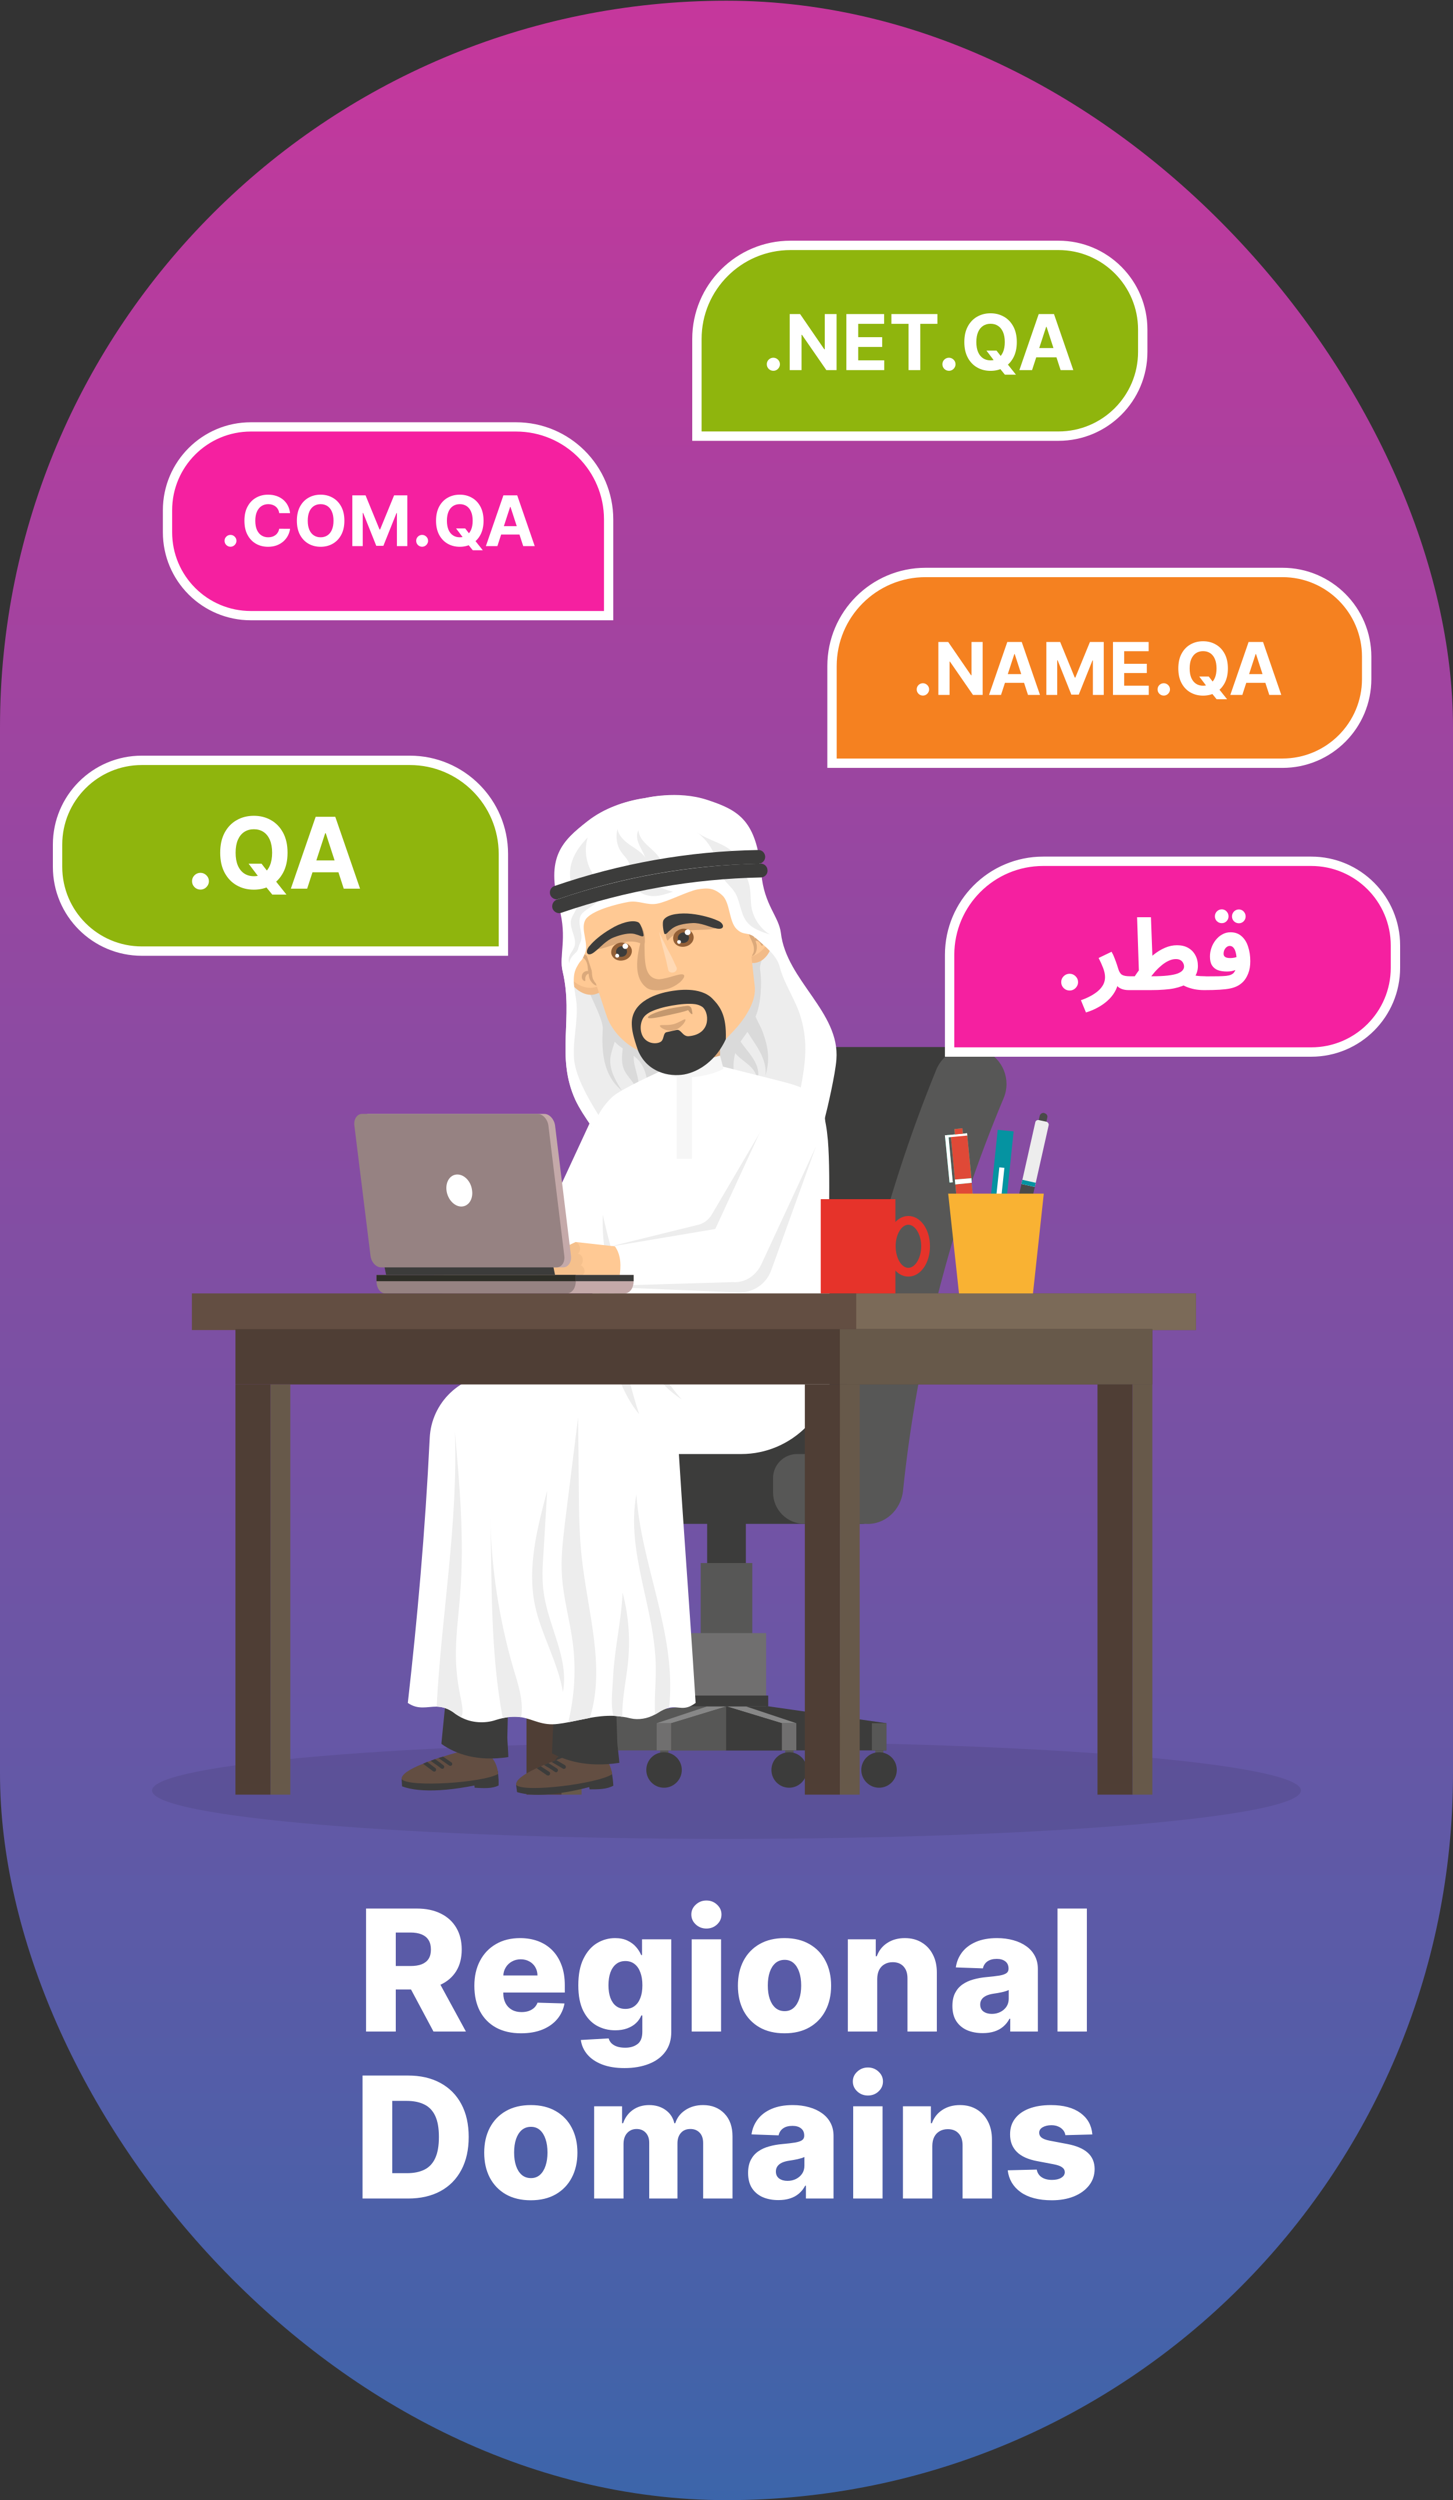 <svg width="322" height="554" viewBox="0 0 322 554" fill="none" xmlns="http://www.w3.org/2000/svg">
<rect x="0" y="0" width="322" height="554" fill="#333333" stroke="none"/>
<rect y="0.156" width="322" height="553.844" rx="161" fill="url(#paint0_linear_1_1543)"/>
<path opacity="0.1" d="M33.694 396.753C33.694 402.676 90.683 407.476 161 407.476C231.317 407.476 288.306 402.676 288.306 396.753C288.306 390.829 231.317 385.978 161 385.978C90.683 385.978 33.694 390.829 33.694 396.753Z" fill="#1D1D1B"/>
<path d="M124.437 397.672H128.88V306.775H124.437V397.672Z" fill="#67594A"/>
<path d="M116.675 397.672H124.437V306.775H116.675V397.672Z" fill="#4F3E35"/>
<path d="M193.988 391.34H195.776V383.169H193.988V391.34Z" fill="#575756"/>
<path d="M190.873 392.208C190.873 394.353 192.661 396.14 194.805 396.14C197.001 396.14 198.737 394.353 198.737 392.208C198.737 390.012 197.001 388.276 194.805 388.276C192.661 388.276 190.873 390.012 190.873 392.208Z" fill="#3C3C3B"/>
<path d="M174.022 391.34H175.86V383.169H174.022V391.34Z" fill="#575756"/>
<path d="M170.958 392.208C170.958 394.353 172.694 396.14 174.89 396.14C177.035 396.14 178.822 394.353 178.822 392.208C178.822 390.012 177.035 388.276 174.89 388.276C172.694 388.276 170.958 390.012 170.958 392.208Z" fill="#3C3C3B"/>
<path d="M146.293 391.34H148.131V383.169H146.293V391.34Z" fill="#575756"/>
<path d="M143.229 392.208C143.229 394.353 144.965 396.14 147.161 396.14C149.306 396.14 151.093 394.353 151.093 392.208C151.093 390.012 149.306 388.276 147.161 388.276C144.965 388.276 143.229 390.012 143.229 392.208Z" fill="#3C3C3B"/>
<path d="M125.458 391.34H127.297V383.169H125.458V391.34Z" fill="#575756"/>
<path d="M122.394 392.208C122.394 394.353 124.131 396.14 126.326 396.14C128.471 396.14 130.258 394.353 130.258 392.208C130.258 390.012 128.471 388.276 126.326 388.276C124.131 388.276 122.394 390.012 122.394 392.208Z" fill="#3C3C3B"/>
<path d="M125.56 381.842L160.745 376.735V387.867H125.56V381.842Z" fill="#575756"/>
<path d="M160.745 376.735L196.439 381.842V387.867H160.745V376.735Z" fill="#3C3C3B"/>
<path d="M156.711 350.64H165.29V334.861H156.711V350.64Z" fill="#3C3C3B"/>
<path d="M155.281 363.356H166.719V346.351H155.281V363.356Z" fill="#575756"/>
<path d="M152.217 378.114H169.783V361.875H152.217V378.114Z" fill="#706F6F"/>
<path d="M193.222 387.867H196.439V381.842H193.222V387.867Z" fill="#575756"/>
<path d="M173.256 387.867H176.473V381.842H173.256V387.867Z" fill="#706F6F"/>
<path d="M145.527 387.867H148.744V381.842H145.527V387.867Z" fill="#706F6F"/>
<path d="M161 378.114H165.289L176.473 381.842H173.256L161 378.114Z" fill="#878787"/>
<path d="M161 378.114H156.71L145.527 381.842H148.744L161 378.114Z" fill="#878787"/>
<path d="M148.744 381.842L160.949 378.114V387.867H148.744V381.842Z" fill="#575756"/>
<path d="M161 378.114L173.256 381.842V387.867H160.949V378.114H161Z" fill="#3C3C3B"/>
<path d="M151.757 378.114H170.243V375.714H151.757V378.114Z" fill="#3C3C3B"/>
<path d="M137.255 331.542L186.788 330.316L215.283 232.015H159.519L137.255 331.542Z" fill="#3C3C3B"/>
<path d="M128.982 322.197V337.67H190.873C193.835 337.67 196.235 335.27 196.235 332.359V329.193C196.235 325.312 193.069 322.197 189.188 322.197H128.982Z" fill="#3C3C3B"/>
<path d="M171.315 327.508V330.674C171.315 334.555 174.43 337.67 178.311 337.67H190.873C193.835 337.67 196.235 335.27 196.235 332.359V329.193C196.235 325.312 193.069 322.197 189.188 322.197H176.626C173.715 322.197 171.315 324.597 171.315 327.508Z" fill="#575756"/>
<path d="M140.523 242.637C143.689 244.118 145.016 247.846 143.587 251.012L130.054 280.17C128.573 283.336 124.846 284.715 121.68 283.285C118.513 281.804 117.186 278.076 118.616 274.91L132.148 245.701C133.629 242.535 137.357 241.156 140.523 242.637Z" fill="white"/>
<path d="M97.168 276.136L124.488 271.54C127.961 271.795 130.616 274.808 130.361 278.281C130.105 281.753 127.092 284.357 123.62 284.102L97.628 284.868C98.955 280.681 99.109 279.71 97.168 276.136Z" fill="white"/>
<path d="M130.667 396.497C132.556 396.497 134.497 396.497 135.927 395.68L135.825 394.455L130.259 394.097L130.667 396.497Z" fill="#3C3C3B"/>
<path d="M135.825 394.455C126.122 397.621 118.769 398.387 114.581 397.11L114.377 395.527L135.569 392.565L135.825 394.455Z" fill="#3C3C3B"/>
<path d="M135.672 393.127C132.659 395.221 116.216 397.314 114.377 395.527C114.224 394.506 115.858 393.229 118.922 391.799C119.194 391.663 119.501 391.527 119.841 391.391C120.079 391.289 120.318 391.187 120.556 391.084C120.863 390.948 121.186 390.812 121.526 390.676C121.765 390.574 122.003 390.489 122.241 390.421C122.582 390.284 122.922 390.148 123.263 390.012C124.114 389.672 125.016 389.348 125.969 389.042C134.14 386.131 135.416 391.442 135.672 393.127Z" fill="#634E42"/>
<path d="M125.356 391.748C125.254 391.901 125.152 391.953 124.999 391.953C124.897 391.987 124.811 391.97 124.743 391.901L122.241 390.421C122.582 390.284 122.922 390.148 123.262 390.012L125.203 391.136C125.407 391.289 125.458 391.544 125.356 391.748Z" fill="#3C3C3B"/>
<path d="M123.569 392.514C123.518 392.616 123.365 392.719 123.262 392.719C123.16 392.719 123.058 392.684 122.956 392.616C122.548 392.31 122.037 392.004 121.577 391.697C121.22 391.493 120.862 391.289 120.556 391.084C120.862 390.948 121.186 390.812 121.526 390.676C121.696 390.778 121.867 390.88 122.037 390.982C122.497 391.289 123.007 391.595 123.467 391.901C123.671 392.055 123.722 392.31 123.569 392.514Z" fill="#3C3C3B"/>
<path d="M121.833 393.229C121.782 393.382 121.628 393.433 121.526 393.433C121.424 393.433 121.322 393.416 121.22 393.382L118.922 391.799C119.194 391.663 119.501 391.527 119.841 391.391L121.731 392.616C121.935 392.77 121.986 393.025 121.833 393.229Z" fill="#3C3C3B"/>
<path d="M123.263 365.603H136.131C136.369 372.411 136.591 379.22 136.795 386.029C136.795 386.591 137.255 390.063 137.255 390.625C129.799 391.748 125.152 389.961 122.343 388.531C122.343 388.463 122.343 388.378 122.343 388.276C122.65 380.718 122.956 373.16 123.263 365.603Z" fill="#3C3C3B"/>
<path d="M105.185 396.14C107.075 396.242 109.066 396.395 110.496 395.629V394.404L104.93 393.689L105.185 396.14Z" fill="#3C3C3B"/>
<path d="M110.496 394.404C100.589 397.008 93.185 397.365 89.1 395.834L88.998 394.251L110.343 392.463L110.496 394.404Z" fill="#3C3C3B"/>
<path d="M110.394 393.076C107.228 395.016 90.734 396.14 88.998 394.251C88.895 393.229 90.632 392.055 93.747 390.829C94.053 390.693 94.359 390.557 94.666 390.421C94.904 390.353 95.159 390.267 95.432 390.165C95.738 390.063 96.062 389.944 96.402 389.808C96.64 389.74 96.879 389.655 97.117 389.552H97.168C97.475 389.45 97.815 389.348 98.189 389.246C99.04 388.974 99.943 388.701 100.896 388.429C109.22 385.978 110.241 391.34 110.394 393.076Z" fill="#634E42"/>
<path d="M100.13 391.136C100.079 391.238 99.926 391.289 99.772 391.289C99.704 391.289 99.636 391.272 99.568 391.238L97.168 389.552C97.475 389.45 97.815 389.348 98.189 389.246L100.028 390.523C100.232 390.625 100.283 390.931 100.13 391.136Z" fill="#3C3C3B"/>
<path d="M98.343 391.799C98.291 391.901 98.138 391.953 98.036 391.953C97.934 391.953 97.832 391.918 97.73 391.85C97.321 391.493 96.862 391.187 96.351 390.829C96.044 390.625 95.738 390.421 95.432 390.165C95.738 390.063 96.061 389.944 96.402 389.808C96.572 389.91 96.725 390.012 96.862 390.114C97.372 390.472 97.832 390.829 98.291 391.187C98.496 391.34 98.496 391.595 98.343 391.799Z" fill="#3C3C3B"/>
<path d="M96.555 392.412C96.504 392.514 96.351 392.565 96.198 392.565C96.13 392.565 96.045 392.531 95.942 392.463L93.747 390.829C94.053 390.693 94.359 390.557 94.666 390.421L96.504 391.799C96.657 391.902 96.709 392.208 96.555 392.412Z" fill="#3C3C3B"/>
<path d="M99.875 365.603H112.845C112.743 371.969 112.607 378.335 112.437 384.701C112.386 385.314 112.692 388.786 112.641 389.348C105.951 390.369 101.151 388.786 97.832 386.437C97.832 386.335 97.832 386.25 97.832 386.182C98.513 379.305 99.194 372.445 99.875 365.603Z" fill="#3C3C3B"/>
<path d="M156.506 254.893C155.791 255.131 155.076 255.335 154.361 255.505C148.795 256.986 143.076 257.293 137.357 257.446C137.084 257.446 136.829 257.446 136.591 257.446C136.284 257.48 135.978 257.497 135.671 257.497C135.433 256.85 135.178 256.237 134.905 255.659C132.863 251.471 129.441 247.948 127.501 243.709C123.109 234.058 127.144 225.581 124.692 215.266C123.824 211.64 126.071 208.168 124.233 201.325C121.271 190.039 124.182 186.669 130.003 182.175C133.629 179.316 138.072 177.579 142.667 176.864H142.77C147.365 175.945 152.115 176.047 156.506 177.477C163.502 179.724 167.434 181.869 168.456 193.512C169.068 200.61 172.388 203.061 172.796 206.789C174.073 217.257 185.052 223.181 184.235 233.751C183.877 238.398 181.835 242.892 181.375 247.488C181.341 248.135 181.324 248.799 181.324 249.48C181.018 249.582 180.728 249.684 180.456 249.786C180.184 249.854 179.928 249.939 179.69 250.041C174.277 251.829 164.472 254.229 158.753 254.739C158.004 254.807 157.255 254.859 156.506 254.893Z" fill="#EDEDED"/>
<path d="M167.996 206.482C166.158 202.653 165.8 197.903 162.583 195.146C161.051 193.767 159.059 193.103 157.119 192.593C152.268 191.418 147.161 191.316 142.412 192.746C137.663 194.227 133.322 197.24 130.769 201.529C128.216 205.768 127.552 211.18 129.441 215.776C130.259 217.819 129.288 216.9 130.207 218.84C131.127 221.496 133.68 225.938 133.578 227.981C133.271 233.241 133.731 238.347 137.816 241.667C136.437 239.522 135.008 237.071 135.263 234.466C135.416 233.19 135.876 232.015 136.233 230.841C136.744 231.402 137.357 231.862 138.02 232.322C137.816 233.905 137.663 235.488 138.276 236.969C138.684 237.939 139.45 238.756 140.114 239.675C140.778 240.543 141.34 241.616 141.187 242.688C141.697 241.513 141.595 240.135 141.34 238.858C141.084 237.581 140.625 236.356 140.472 235.079C140.438 234.705 140.421 234.33 140.421 233.956C141.033 234.415 141.595 234.926 142.004 235.59C143.791 238.092 143.28 241.82 145.323 244.118C146.855 245.803 149.357 246.211 151.604 246.263C155.842 246.263 160.081 245.394 163.911 243.658C162.94 240.288 162.021 236.662 162.94 233.343C163.043 233.445 163.094 233.547 163.196 233.649C164.013 234.569 165.085 235.232 166.055 236.1C166.975 236.918 167.741 238.041 167.792 239.267C168.507 237.479 167.587 235.437 166.413 233.854C165.698 232.832 164.83 231.862 164.115 230.79C164.626 230.075 165.136 229.36 165.647 228.645C166.209 229.564 166.821 230.483 167.383 231.351C168.762 233.445 169.936 235.896 169.63 238.347C170.651 234.926 170.294 232.168 169.068 228.798C168.609 227.521 167.996 226.551 167.434 225.275C168.609 222.619 168.915 217.819 168.456 214.959C168.2 213.683 169.324 211.742 169.528 210.466C169.783 208.423 168.864 208.321 167.996 206.482Z" fill="#DADADA"/>
<path d="M159.57 247.948H146.344V227.675H159.57V247.948Z" fill="#DEAB7D"/>
<path d="M149.459 304.528C150.583 327.916 152.574 351.764 154.157 377.348C151.553 379.288 150.48 377.961 148.285 378.42C147.519 378.573 146.702 378.931 145.629 379.646C145.459 379.748 145.306 379.833 145.17 379.901C143.536 380.82 141.493 381.178 139.757 380.769C139.11 380.599 138.497 380.48 137.918 380.412C137.237 380.31 136.574 380.242 135.927 380.207C134.088 380.156 132.352 380.361 130.667 380.667C129.084 380.973 127.501 381.331 125.918 381.637C125.152 381.79 124.437 381.893 123.671 381.995C120.096 382.454 118.258 380.973 115.501 380.514C114.377 380.361 113.049 380.31 111.415 380.718C110.905 380.82 110.394 380.973 109.883 381.127C107.483 381.944 104.521 381.791 102.223 380.565C101.781 380.327 101.355 380.071 100.947 379.799C99.364 378.522 98.036 378.216 96.76 378.165C94.615 378.165 92.674 378.931 90.376 377.348C92.47 358.913 94.206 339.61 95.228 318.673C95.585 310.758 102.121 304.528 110.037 304.528H149.459Z" fill="white"/>
<path d="M131.28 288.443V287.83C131.28 286.298 131.28 284.732 131.28 283.132C131.28 280.579 131.28 277.991 131.28 275.37C131.246 273.123 131.212 270.859 131.178 268.578C131.11 263.778 130.99 258.876 130.82 253.871C130.922 250.246 132.25 246.926 134.497 244.322C134.871 243.879 135.28 243.454 135.723 243.045C137.51 241.36 146.14 237.479 146.14 237.479C147.825 238.194 158.549 237.02 160.234 236.356L172.592 239.471C179.588 241.258 182.55 242.228 183.469 252.697C183.826 257.037 183.826 263.114 183.673 271.591C183.52 276.647 183.724 281.702 183.826 286.758C183.877 289.515 184.133 295.132 184.388 301.26C184.592 306.724 182.601 312.035 178.822 316.018C174.992 319.95 169.783 322.197 164.268 322.197C148.285 322.197 128.982 322.197 128.982 322.197C129.186 316.171 131.229 294.775 131.28 288.443Z" fill="white"/>
<path d="M159.57 233.905C155.23 235.232 150.838 236.1 146.344 234.773L146.14 237.479C149.051 239.522 156.608 238.96 160.336 236.815L159.57 233.905Z" fill="#F6F6F6"/>
<path d="M138.378 285.328L163.604 286.4C166.873 286.502 169.783 284.562 170.907 281.498L180.762 254.229L169.783 248.612L157.732 269.14C157.068 270.263 155.996 271.08 154.77 271.387L135.518 276.136L138.378 285.328Z" fill="#EDEDED"/>
<path d="M153.34 256.782H149.97V236.815H153.34V256.782Z" fill="#F6F6F6"/>
<path d="M102.428 379.901C102.36 380.139 102.292 380.361 102.224 380.565C101.781 380.327 101.372 380.071 100.998 379.799C99.364 378.522 98.036 378.216 96.76 378.165C97.832 357.79 101.56 337.517 100.794 317.09C101.866 329.142 102.938 341.244 101.968 353.347C101.611 358.198 100.896 363.049 101.049 367.952C101.151 370.76 101.509 373.569 102.121 376.327C102.326 377.501 102.632 378.727 102.428 379.901Z" fill="#EDEDED"/>
<path d="M115.654 378.318C115.654 379.033 115.603 379.799 115.501 380.514C114.377 380.361 113.049 380.361 111.415 380.718C108.658 366.113 109.015 350.998 108.658 336.087C108.862 347.474 110.598 358.811 113.764 369.688C114.632 372.548 115.552 375.356 115.654 378.318Z" fill="#EDEDED"/>
<path d="M130.718 380.667C129.084 380.973 127.501 381.331 125.918 381.637C127.348 375.816 127.705 369.688 126.888 363.713C126.224 358.862 124.846 354.113 124.539 349.211C124.233 345.125 124.795 341.04 125.254 336.955C126.207 329.329 127.161 321.703 128.114 314.078C128.182 319.388 128.233 324.716 128.267 330.061C128.318 335.117 128.369 340.172 128.931 345.177C130.207 357.075 134.242 369.382 130.718 380.667Z" fill="#EDEDED"/>
<path d="M120.505 352.99C120.045 349.977 120.25 346.913 120.454 343.9C120.726 339.338 120.999 334.793 121.271 330.265C119.075 338.538 116.828 347.117 118.513 355.543C119.892 362.181 123.62 368.207 124.743 374.948C126.173 367.543 121.526 360.445 120.505 352.99Z" fill="#EDEDED"/>
<path d="M139.144 368.667C138.735 372.548 137.816 376.531 137.918 380.412C137.238 380.31 136.574 380.242 135.927 380.207C135.314 377.756 135.671 375.152 135.876 371.475C136.182 365.245 137.714 359.117 137.969 352.887C139.348 358.045 139.706 363.407 139.144 368.667Z" fill="#EDEDED"/>
<path d="M148.285 378.42C147.519 378.573 146.702 378.931 145.629 379.646C145.459 379.748 145.306 379.833 145.17 379.901C144.965 376.531 145.374 372.956 145.323 369.586C145.272 356.615 138.633 343.9 141.033 331.133C141.646 340.427 144.608 349.364 146.599 358.454C148.08 364.99 149 371.833 148.285 378.42Z" fill="#EDEDED"/>
<path d="M133.578 269.14C133.016 282.366 139.91 302.996 151.093 310.094C142.412 300.698 136.335 281.6 133.578 269.14Z" fill="#EDEDED"/>
<path d="M141.646 313.363C138.633 304.426 135.62 288.187 132.608 279.251C132.097 288.902 135.365 306.06 141.646 313.363Z" fill="#EDEDED"/>
<path d="M179.179 242.637C182.345 244.118 183.724 247.846 182.243 251.012L168.711 280.17C167.281 283.336 163.502 284.715 160.387 283.285C157.221 281.804 155.842 278.076 157.323 274.91L170.805 245.701C172.286 242.535 176.013 241.156 179.179 242.637Z" fill="white"/>
<path d="M135.876 276.136L163.196 271.54C166.668 271.795 169.273 274.808 169.017 278.281C168.762 281.753 165.8 284.357 162.328 284.102L136.335 284.868C137.663 280.681 137.816 279.71 135.876 276.136Z" fill="white"/>
<path d="M116.42 280.527L127.603 275.217L136.284 276.187C137.663 278.127 137.663 280.579 137.254 283.183H120.199L116.42 280.527Z" fill="#FFC994"/>
<path d="M127.603 275.217C128.42 275.472 128.982 277.004 128.063 277.821C129.339 277.974 129.441 279.813 128.676 280.374C129.595 280.681 129.901 282.213 129.033 282.519C129.799 282.928 130.054 283.694 129.441 284.46L120.199 283.183L116.42 280.527L127.603 275.217Z" fill="#F5C08C"/>
<path d="M85.934 280.834H124.795C125.918 280.834 126.735 279.659 126.531 278.23L123.007 249.378C122.803 247.948 121.731 246.824 120.607 246.824H81.746C80.623 246.824 79.806 247.948 80.01 249.378L83.585 278.23C83.738 279.659 84.81 280.834 85.934 280.834Z" fill="#C4A9A9"/>
<path d="M85.576 282.519H123.007L122.599 280.528H85.168L85.576 282.519Z" fill="#3C3C3B"/>
<path d="M84.453 280.834H123.314C124.488 280.834 125.254 279.659 125.05 278.23L121.526 249.378C121.322 247.948 120.25 246.824 119.126 246.824H80.265C79.142 246.824 78.376 247.948 78.529 249.378L82.104 278.23C82.257 279.659 83.329 280.834 84.453 280.834Z" fill="#968282"/>
<path d="M96.249 282.519V283.898C96.249 284.511 96.402 285.123 96.657 285.583C97.015 286.196 97.577 286.604 98.189 286.604H138.48C139.093 286.604 139.655 286.196 140.012 285.583C140.267 285.123 140.421 284.511 140.421 283.898V282.519H96.249Z" fill="#C4A9A9"/>
<path d="M96.249 283.898H140.421V282.519H96.249V283.898Z" fill="#3C3C3B"/>
<path d="M83.431 282.519V283.898C83.431 284.511 83.585 285.123 83.84 285.583C84.197 286.196 84.759 286.604 85.372 286.604H125.663C126.275 286.604 126.837 286.196 127.195 285.583C127.45 285.123 127.603 284.511 127.603 283.898V282.519H83.431Z" fill="#968282"/>
<path d="M83.431 283.898H127.603V282.519H83.431V283.898Z" fill="#2E2E27"/>
<path d="M98.955 263.829C99.211 265.77 100.692 267.353 102.224 267.353C103.807 267.353 104.879 265.77 104.624 263.829C104.419 261.838 102.939 260.254 101.355 260.254C99.772 260.254 98.7 261.838 98.955 263.829Z" fill="white"/>
<path d="M167.23 201.733C167.196 201.733 167.145 201.733 167.077 201.733C165.851 201.733 164.779 202.448 163.962 203.521L166.362 213.376C166.498 213.376 166.634 213.376 166.77 213.376C169.17 213.478 171.162 210.976 171.315 207.708C171.417 204.491 169.63 201.835 167.23 201.733Z" fill="#FFC994"/>
<path d="M131.229 209.751C130.003 209.138 128.675 209.036 127.603 209.597C127.569 209.597 127.518 209.614 127.45 209.649C125.407 210.823 124.999 214.04 126.633 216.849C128.216 219.657 131.178 220.985 133.22 219.811C133.356 219.742 133.476 219.674 133.578 219.606L131.229 209.751Z" fill="#FFC994"/>
<path d="M125.612 215.623C125.441 215.351 125.288 215.061 125.152 214.755C125.305 215.521 125.561 216.287 126.02 217.053C127.603 219.862 130.565 221.189 132.608 220.015C132.744 219.947 132.863 219.862 132.965 219.759L132.659 218.483C130.31 219.606 127.195 218.33 125.612 215.623Z" fill="#F2BB88"/>
<path d="M131.535 217.155C131.382 216.951 131.331 216.696 131.28 216.44C131.229 216.134 131.178 215.827 131.178 215.47C131.127 215.164 131.127 214.755 131.076 214.347C131.076 213.938 131.025 213.53 130.871 213.07C130.718 212.661 130.463 212.253 130.156 211.895C129.85 211.589 129.39 211.334 128.931 211.283C128.063 211.129 127.297 211.589 126.99 212.151C126.633 212.712 126.633 213.274 126.735 213.581C126.837 213.887 126.99 214.04 127.041 213.989C127.093 213.989 127.041 213.785 127.093 213.529C127.093 213.274 127.195 212.866 127.45 212.508C127.756 212.202 128.267 211.946 128.829 212.049C129.339 212.151 129.799 212.661 130.054 213.376C130.259 213.938 130.259 214.551 130.31 215.164C130.31 215.164 130.293 215.164 130.259 215.164C129.952 215.113 129.39 215.266 129.084 215.776C128.829 216.338 128.931 216.849 129.135 217.104C129.39 217.41 129.595 217.41 129.697 217.359C129.748 217.257 129.697 217.053 129.697 216.849C129.697 216.644 129.748 216.44 129.85 216.236C129.952 216.032 130.156 215.879 130.31 215.776C130.344 215.776 130.378 215.759 130.412 215.725C130.463 216.032 130.514 216.338 130.565 216.593C130.667 216.951 130.82 217.257 130.974 217.462C131.331 217.972 131.739 218.279 132.097 218.381C132.25 218.432 132.352 218.432 132.454 218.381C132.557 218.381 132.608 218.364 132.608 218.33C132.608 218.228 131.944 218.074 131.535 217.155Z" fill="#DBA97B"/>
<path d="M171.009 205.308C171.043 205.614 171.043 205.938 171.009 206.278C170.702 209.138 168.609 211.538 166.055 212.1L166.362 213.376C166.498 213.376 166.634 213.376 166.77 213.376C169.17 213.478 171.162 210.976 171.315 207.708C171.315 206.891 171.213 206.023 171.009 205.308Z" fill="#F2BB88"/>
<path d="M164.626 197.393C164.677 197.852 164.728 198.312 164.728 198.72L165.851 208.576L166.413 210.976L167.281 218.738V218.993C167.485 222.262 164.779 226.143 162.43 228.594L157.834 233.445C157.272 234.058 156.404 234.517 155.485 234.671L147.876 236.049C146.957 236.203 145.987 236.049 145.221 235.692L141.187 232.628C138.123 231.096 135.263 227.981 134.344 224.815L134.242 224.56L131.739 216.951L131.178 215.215L127.909 205.257C127.246 203.265 127.246 201.172 127.858 199.384C128.471 197.699 129.595 196.269 131.229 195.401C135.518 193.205 140.216 191.469 144.761 190.499C144.897 190.465 145.05 190.448 145.221 190.448C145.391 190.414 145.561 190.38 145.731 190.346C150.276 189.682 153.442 189.988 158.242 190.601C161.562 191.061 164.013 193.818 164.626 197.393Z" fill="#FFC994"/>
<path d="M168.813 203.725C168.302 203.367 167.383 203.316 166.668 203.827C166.311 204.082 166.004 204.491 165.902 204.95C165.749 205.41 165.749 205.87 165.8 206.329C165.851 206.789 166.004 207.197 166.158 207.555C166.311 207.963 166.515 208.27 166.617 208.576C166.77 208.934 166.873 209.189 166.975 209.495C167.026 209.751 167.077 210.006 167.077 210.261C167.128 211.283 166.566 211.691 166.668 211.793C166.668 211.827 166.719 211.827 166.821 211.793C166.873 211.742 167.026 211.691 167.128 211.589C167.383 211.334 167.638 210.874 167.69 210.312C167.741 210.006 167.741 209.7 167.69 209.342C167.587 209.036 167.536 208.78 167.434 208.474C167.468 208.474 167.485 208.474 167.485 208.474C167.69 208.474 167.945 208.525 168.149 208.678C168.302 208.78 168.456 208.985 168.558 209.189C168.66 209.342 168.711 209.546 168.813 209.546C168.915 209.597 169.119 209.495 169.17 209.138C169.222 208.831 169.119 208.27 168.609 207.912C168.098 207.606 167.587 207.708 167.281 207.912C167.281 207.912 167.264 207.929 167.23 207.963C167.026 207.402 166.719 206.789 166.668 206.227C166.515 205.461 166.719 204.848 167.128 204.491C167.587 204.133 168.149 204.082 168.558 204.287C168.966 204.44 169.222 204.746 169.375 205.002C169.528 205.257 169.528 205.41 169.63 205.41C169.681 205.41 169.732 205.206 169.681 204.899C169.63 204.542 169.375 204.082 168.813 203.725Z" fill="#DBA97B"/>
<path d="M163.145 184.78C162.174 183.656 161.051 182.686 159.825 181.869C156.353 179.571 151.91 178.55 147.468 178.601C147.536 178.567 147.604 178.533 147.672 178.499C147.927 178.396 148.183 178.243 148.438 178.192C148.574 178.158 148.693 178.107 148.795 178.039C148.931 178.005 149.051 177.988 149.153 177.988C149.357 177.886 149.561 177.886 149.766 177.835C149.936 177.801 150.089 177.784 150.225 177.784C150.532 177.75 150.685 177.733 150.685 177.733C150.685 177.699 150.549 177.63 150.276 177.528C150.14 177.46 149.987 177.392 149.817 177.324C149.612 177.273 149.357 177.171 149.153 177.171C149.017 177.137 148.88 177.12 148.744 177.12C148.574 177.086 148.421 177.069 148.285 177.069C147.978 177.069 147.672 177.12 147.314 177.171C146.651 177.273 145.936 177.477 145.272 177.784C145.033 177.886 144.795 177.988 144.557 178.09C144.455 177.937 142.055 176.813 142.208 177.069C142.378 177.307 142.531 177.596 142.667 177.937C142.736 178.005 142.787 178.107 142.821 178.243C142.361 178.09 141.901 177.988 141.442 177.988C140.829 177.937 140.267 178.039 139.859 178.141C139.757 178.175 139.655 178.209 139.552 178.243C139.45 178.311 139.365 178.362 139.297 178.396C139.127 178.464 138.991 178.533 138.889 178.601C138.684 178.771 138.582 178.856 138.582 178.856C138.582 178.856 138.701 178.856 138.94 178.856C139.076 178.856 139.229 178.873 139.399 178.907C139.467 178.907 139.552 178.907 139.655 178.907C139.723 178.941 139.808 178.958 139.91 178.958C140.267 179.009 140.727 179.162 141.187 179.316C141.187 179.316 141.204 179.333 141.238 179.367C138.276 180.031 135.467 181.205 133.016 182.839C130.156 184.78 127.807 187.333 126.531 190.397C125.407 193.103 125.05 196.218 125.765 199.742L128.165 210.312C127.807 204.899 130.769 197.75 131.484 196.525C132.199 195.35 133.271 194.38 134.599 193.818C134.974 193.648 135.348 193.495 135.723 193.359C140.88 192.797 145.629 195.657 150.787 195.197C149.766 194.84 148.642 194.431 147.519 193.971C152.319 194.635 157.068 194.993 161.357 192.593C161.732 193.069 162.038 193.597 162.277 194.176C162.379 194.482 162.481 194.805 162.583 195.146L164.626 203.419C165.392 202.295 166.515 201.631 167.69 201.631L166.719 192.49C166.158 189.375 164.932 186.822 163.145 184.78Z" fill="#3C3C3B"/>
<path d="M149.97 216.083C149.102 216.287 148.029 216.696 146.804 216.9C146.566 216.934 146.327 216.968 146.089 217.002C146.089 217.002 146.072 217.002 146.038 217.002C141.799 216.798 143.229 210.517 142.667 206.176C141.85 209.24 139.45 216.134 143.382 218.942C144.199 219.504 145.68 219.555 147.212 219.3C148.744 219.045 149.919 218.279 150.685 217.666C151.4 217.002 151.757 216.389 151.604 216.134C151.502 215.827 150.838 215.827 149.97 216.083Z" fill="#DBA97B"/>
<path d="M131.025 210.21C135.416 207.657 138.48 205.155 141.901 205.206C142.821 205.41 143.178 208.883 142.719 209.444C138.633 206.891 133.68 211.232 131.025 210.21Z" fill="#DBA97B"/>
<path d="M159.672 205.155C154.617 204.287 150.532 203.572 147.315 204.797C147.57 205.41 147.366 208.065 147.978 208.423C150.94 204.644 157.477 207.044 159.672 205.155Z" fill="#DBA97B"/>
<g opacity="0.2">
<g style="mix-blend-mode:screen">
<path d="M149.714 190.55C152.012 190.856 155.025 190.295 155.842 187.844C151.553 191.214 145.629 185.239 141.289 188.712C143.74 188.456 145.936 189.631 148.285 190.244C144.761 189.529 141.237 188.916 137.765 190.346C144.863 190.346 153.8 196.525 159.927 190.448C156.557 191.827 153.136 191.265 149.714 190.55Z" fill="#DADADA"/>
</g>
<g style="mix-blend-mode:screen">
<path d="M150.021 179.826C158.498 181.154 164.524 186.975 166.209 195.401C166.004 186.414 159.059 179.673 150.021 179.826Z" fill="#DADADA"/>
</g>
<g style="mix-blend-mode:screen">
<path d="M165.494 197.954C165.698 193.256 163.809 188.967 160.234 185.954C162.481 189.835 164.166 193.665 165.494 197.954Z" fill="#DADADA"/>
</g>
<g style="mix-blend-mode:screen">
<path d="M126.837 198.925C126.888 194.022 128.471 189.631 131.535 185.75C127.246 188.661 125.356 194.022 126.837 198.925Z" fill="#DADADA"/>
</g>
</g>
<g opacity="0.3">
<path d="M149.306 215.47C148.795 215.623 148.285 215.419 148.131 215.061C148.08 214.959 147.978 214.347 147.774 213.529C147.621 212.712 147.314 211.691 147.059 210.619C146.906 210.108 146.753 209.597 146.651 209.087C146.497 208.627 146.395 208.168 146.344 207.759C146.14 206.993 146.038 206.482 146.038 206.482C146.038 206.482 146.242 206.942 146.599 207.657C146.77 208.031 146.974 208.44 147.212 208.883C147.417 209.342 147.672 209.802 147.927 210.312C148.438 211.232 148.949 212.202 149.306 213.019C149.663 213.785 149.919 214.347 149.97 214.449C150.072 214.857 149.817 215.317 149.306 215.47Z" fill="white"/>
</g>
<path d="M140.012 210.466C140.165 211.538 139.348 212.61 138.072 212.815C136.846 213.07 135.671 212.355 135.467 211.283C135.314 210.159 136.131 209.138 137.408 208.883C138.633 208.678 139.808 209.393 140.012 210.466Z" fill="#936037"/>
<path d="M138.94 210.67C139.042 211.283 138.633 211.895 137.918 211.998C137.255 212.151 136.642 211.691 136.54 211.078C136.437 210.466 136.846 209.853 137.51 209.7C138.225 209.597 138.838 210.006 138.94 210.67Z" fill="#3C3C3B"/>
<path d="M137.203 211.691C137.254 211.946 137.101 212.151 136.846 212.202C136.642 212.253 136.386 212.1 136.335 211.844C136.335 211.64 136.488 211.385 136.693 211.334C136.948 211.334 137.152 211.487 137.203 211.691Z" fill="white"/>
<path d="M139.195 209.546C139.246 209.904 138.991 210.21 138.684 210.261C138.327 210.312 138.02 210.108 137.969 209.751C137.918 209.444 138.123 209.138 138.48 209.036C138.786 208.985 139.093 209.24 139.195 209.546Z" fill="white"/>
<path d="M142.616 207.351C142.514 207.555 142.259 207.504 141.953 207.402C141.595 207.248 141.135 207.095 140.574 206.942C139.399 206.687 137.765 207.044 136.029 207.708C134.293 208.372 132.914 210.057 131.893 210.823C130.054 212.406 129.493 210.772 130.718 209.546C131.586 208.474 133.322 206.993 135.365 205.819C137.306 204.593 140.114 203.674 141.493 204.389C142.157 204.797 142.718 207.197 142.616 207.351Z" fill="#3C3C3B"/>
<path d="M153.698 207.402C153.902 208.474 153.034 209.546 151.808 209.751C150.532 210.006 149.357 209.291 149.204 208.219C149 207.095 149.868 206.074 151.093 205.819C152.319 205.614 153.493 206.329 153.698 207.402Z" fill="#936037"/>
<path d="M152.676 207.606C152.778 208.219 152.319 208.831 151.655 208.934C150.991 209.087 150.327 208.678 150.225 208.014C150.123 207.402 150.583 206.789 151.246 206.636C151.91 206.534 152.523 206.942 152.676 207.606Z" fill="#3C3C3B"/>
<path d="M150.889 208.627C150.94 208.883 150.787 209.087 150.583 209.138C150.327 209.189 150.123 209.036 150.072 208.78C150.021 208.576 150.174 208.321 150.429 208.321C150.634 208.27 150.889 208.423 150.889 208.627Z" fill="white"/>
<path d="M153.034 206.482C153.085 206.789 152.829 207.146 152.523 207.197C152.166 207.248 151.808 207.044 151.757 206.687C151.706 206.329 151.961 206.023 152.268 205.972C152.625 205.87 152.983 206.125 153.034 206.482Z" fill="white"/>
<path d="M147.263 206.942C147.417 207.044 147.672 206.942 147.927 206.687C148.131 206.431 148.54 206.074 149 205.716C149.97 205.002 151.553 204.644 153.442 204.542C155.281 204.44 157.221 205.41 158.447 205.665C160.796 206.329 160.643 204.593 159.008 203.98C157.783 203.419 155.587 202.755 153.238 202.499C150.94 202.244 148.029 202.499 147.11 203.776C146.599 204.389 147.11 206.789 147.263 206.942Z" fill="#3C3C3B"/>
<path d="M185.358 234.773C185.103 238.041 183.469 245.19 182.652 248.356C182.192 247.999 177.852 241.973 177.341 241.667C178.465 235.743 179.128 231.198 177.494 225.53C176.371 221.598 173.818 218.176 172.796 214.244C172.132 211.64 169.528 209.7 167.536 207.912C165.698 206.278 164.881 207.504 163.196 205.819C161.511 204.082 161.817 199.946 160.03 198.363C158.243 196.78 156.915 196.678 154.566 197.086C152.37 197.495 147.774 199.895 145.578 200.252C143.382 200.661 141.595 199.486 139.348 199.844C136.999 200.252 130.871 201.733 129.697 203.878C128.573 205.972 130.616 209.189 129.595 211.334C128.625 213.581 128.982 212.151 127.807 214.295C126.531 216.644 127.45 219.504 127.756 222.211C128.114 226.245 126.939 230.33 127.195 234.415C127.603 240.339 133.425 248.05 136.489 253.258C136.131 253.718 135.876 256.067 135.569 256.578C133.782 253.31 128.88 246.722 127.501 243.709C123.109 234.058 127.144 225.581 124.692 215.266C123.824 211.64 125.765 208.014 123.926 201.172C120.914 189.835 124.488 186.465 130.259 181.92C133.935 179.06 138.327 177.579 142.923 176.864C142.923 176.864 150.072 175.026 156.813 177.273C163.809 179.571 167.639 181.869 168.711 193.512C169.324 200.559 172.592 203.01 173.052 206.738C174.277 217.257 186.175 224.253 185.358 234.773Z" fill="white"/>
<path d="M126.633 195.861C127.195 197.444 128.318 199.027 127.961 200.661C127.756 201.835 126.735 202.806 126.531 203.98C126.224 205.87 127.807 207.708 127.348 209.597C127.144 210.261 126.735 210.823 126.378 211.436C126.071 212.049 125.867 212.763 126.173 213.427C126.224 212.508 126.888 211.742 127.552 211.129C128.267 210.517 128.114 209.802 128.522 209.036C129.544 207.197 127.858 205.002 128.624 203.01C129.237 201.529 132.352 200.559 132.863 199.027C133.22 197.903 132.914 196.627 132.454 195.554C131.944 194.482 131.229 193.512 130.718 192.439C129.748 190.295 129.544 187.792 130.259 185.546C128.931 186.924 127.705 188.456 126.99 190.244C126.275 192.031 126.071 194.022 126.633 195.861Z" fill="#EDEDED"/>
<path d="M140.931 196.831C139.757 195.146 140.216 192.695 139.246 190.907C138.838 190.09 138.123 189.478 137.612 188.712C136.642 187.282 136.386 185.392 136.846 183.707C137.152 185.341 138.531 186.516 139.91 187.435C141.289 188.354 142.77 189.273 143.484 190.805C144.148 192.184 143.995 193.869 144.812 195.197C145.731 196.627 147.519 197.189 149.153 197.597C147.723 198.057 146.293 198.567 144.812 198.567C143.331 198.567 141.799 198.006 140.931 196.831Z" fill="#EDEDED"/>
<path d="M158.702 190.397C159.06 191.622 159.264 192.899 159.877 194.022C160.643 195.452 162.021 196.423 162.889 197.801C164.064 199.793 164.064 202.346 165.443 204.184C166.668 205.819 168.762 206.482 170.651 207.095C168.456 205.768 166.924 203.419 166.515 200.916C166.311 199.486 166.413 198.057 166.158 196.627C165.953 195.401 165.443 194.176 164.932 193.052C164.37 191.673 163.758 190.244 162.736 189.12C160.592 186.822 157.068 186.312 154.515 184.473C156.506 185.954 157.936 188.048 158.702 190.397Z" fill="#EDEDED"/>
<path d="M145.068 188.814C146.038 189.784 146.906 191.01 147.11 192.337C147.314 193.716 146.804 195.248 145.629 195.963C144.557 195.503 143.944 194.329 143.638 193.154C143.331 192.031 143.28 190.856 142.872 189.733C142.514 188.763 141.901 187.895 141.544 186.924C141.136 186.005 140.982 184.831 141.493 183.963C141.544 184.984 142.106 185.903 142.821 186.669C143.536 187.435 144.353 188.099 145.068 188.814Z" fill="#EDEDED"/>
<path d="M123.926 202.346C124.097 202.346 124.267 202.312 124.437 202.244C138.684 197.342 153.544 194.737 168.609 194.431C169.426 194.431 170.141 193.716 170.09 192.899C170.09 192.031 169.426 191.367 168.558 191.367C153.136 191.673 137.969 194.329 123.416 199.333C122.599 199.64 122.19 200.508 122.446 201.325C122.701 201.938 123.263 202.346 123.926 202.346Z" fill="#3C3C3B"/>
<path d="M123.365 199.282C123.535 199.282 123.705 199.248 123.875 199.18C138.123 194.278 152.983 191.673 168.047 191.418C168.915 191.367 169.579 190.703 169.579 189.835C169.528 189.018 168.915 188.303 167.996 188.354C152.625 188.609 137.459 191.316 122.905 196.32C122.088 196.576 121.679 197.444 121.935 198.261C122.139 198.874 122.752 199.282 123.365 199.282Z" fill="#3C3C3B"/>
<path fill-rule="evenodd" clip-rule="evenodd" d="M140.012 227.011C140.063 228.39 140.318 229.666 141.391 232.781C143.433 237.632 148.285 238.654 151.604 238.092C154.974 237.479 158.702 234.926 160.847 230.279C161.051 224.917 159.519 222.977 157.885 221.291C155.179 218.534 149.97 219.402 148.489 219.657C146.14 220.066 139.808 221.649 140.012 227.011ZM147.825 228.696C146.855 228.798 147.263 230.432 146.344 230.892C145.731 231.249 144.455 231.351 143.433 230.688C141.697 229.615 141.595 226.807 142.719 225.326C143.178 224.764 143.74 224.458 143.995 224.304C145.272 223.64 147.11 223.13 148.897 222.823C150.685 222.517 152.625 222.313 154.055 222.517C154.361 222.568 154.974 222.67 155.587 223.079C157.119 224.049 157.834 229.156 152.625 229.615C151.246 229.717 150.94 227.981 149.919 228.236L147.825 228.696Z" fill="#3C3C3B"/>
<path d="M146.242 227.317C146.242 227.675 147.774 228.696 149.357 228.287C150.991 227.879 152.012 226.245 151.91 225.938C151.757 225.581 150.736 226.551 149.204 226.96C147.672 227.317 146.191 226.96 146.242 227.317Z" fill="#DBA97B"/>
<path d="M143.587 225.479C143.74 225.836 145.323 225.581 148.489 224.866C149.272 224.696 150.021 224.526 150.736 224.355C151.076 224.253 151.4 224.168 151.706 224.1C151.978 223.998 152.234 223.913 152.472 223.845C152.472 223.845 152.472 223.794 152.472 223.692C152.523 223.64 152.472 223.743 152.472 223.743C152.421 223.794 152.421 223.743 152.421 223.794C152.472 223.794 152.523 223.896 152.574 223.947C152.71 224.151 152.83 224.304 152.932 224.406C153.136 224.662 153.34 224.764 153.391 224.713C153.493 224.662 153.442 224.458 153.391 224.202C153.357 224.066 153.323 223.879 153.289 223.64C153.238 223.538 153.238 223.436 153.136 223.232C153.034 223.181 152.932 223.028 152.83 222.977C152.676 222.926 152.523 222.874 152.421 222.874C152.166 222.874 152.064 222.926 151.91 222.926C151.774 222.96 151.621 222.977 151.451 222.977C151.144 223.045 150.821 223.096 150.48 223.13C149.766 223.232 149 223.385 148.183 223.538C144.965 224.304 143.485 225.121 143.587 225.479Z" fill="#C4986E"/>
<path d="M185.052 328.836C184.643 333.431 187.758 337.363 191.895 337.67C196.031 337.925 199.657 334.657 200.116 330.367C203.231 300.392 210.789 271.029 222.432 243.301C224.117 239.267 222.279 234.569 218.142 232.73C214.057 230.892 209.206 232.832 207.47 237.071C195.52 266.382 187.963 297.328 185.052 328.836Z" fill="#575756"/>
<path d="M42.528 294.724H265.021V286.604H42.528V294.724Z" fill="#634E42"/>
<path d="M189.75 294.724H265.021V286.604H189.75V294.724Z" fill="#7B6A58"/>
<path d="M52.179 306.775H255.369V294.519H52.179V306.775Z" fill="#4F3E35"/>
<path d="M186.124 306.775H255.369V294.519H186.124V306.775Z" fill="#67594A"/>
<path d="M250.977 397.672H255.369V306.775H250.977V397.672Z" fill="#67594A"/>
<path d="M243.216 397.672H250.977V306.775H243.216V397.672Z" fill="#4F3E35"/>
<path d="M186.124 397.672H190.516V306.775H186.124V397.672Z" fill="#67594A"/>
<path d="M178.362 397.672H186.124V306.775H178.362V397.672Z" fill="#4F3E35"/>
<path d="M59.941 397.672H64.333V306.775H59.941V397.672Z" fill="#67594A"/>
<path d="M52.179 397.672H59.941V306.775H52.179V397.672Z" fill="#4F3E35"/>
<path d="M198.431 286.604H181.886V265.718H198.431V286.604Z" fill="#E6332A"/>
<path fill-rule="evenodd" clip-rule="evenodd" d="M206.091 276.136C206.091 272.408 203.997 269.446 201.291 269.446C198.635 269.446 196.542 272.408 196.542 276.136C196.542 279.915 198.635 282.877 201.291 282.877C203.997 282.877 206.091 279.915 206.091 276.136ZM204.15 276.136C204.15 278.74 202.823 280.936 201.291 280.936C199.759 280.936 198.482 278.74 198.482 276.136C198.482 273.583 199.759 271.387 201.291 271.387C202.823 271.387 204.15 273.583 204.15 276.136Z" fill="#E6332A"/>
<path d="M212.729 273.48C212.832 274.502 213.955 277.668 214.976 277.617C215.947 277.515 216.457 274.144 216.406 273.123C216.304 272.153 215.385 271.387 214.415 271.489C213.393 271.591 212.627 272.459 212.729 273.48Z" fill="#07EDB0"/>
<path d="M215.129 279.149C215.436 279.149 215.691 278.842 215.64 278.536L215.538 277.157L214.363 277.259L214.466 278.638C214.517 278.944 214.772 279.2 215.129 279.149Z" fill="#07EDB0"/>
<path d="M210.687 251.471L214.312 251.114L215.283 261.072L211.606 261.378L210.687 251.471Z" fill="#07EDB0"/>
<path d="M211.708 262.45L215.334 262.093L216.406 273.123L212.729 273.48L211.708 262.45Z" fill="#07EDB0"/>
<path d="M211.606 261.378L215.283 261.072L215.334 262.093L211.708 262.45L211.606 261.378Z" fill="#07EDB0"/>
<path d="M209.41 251.573L214.312 251.114L214.363 251.624L209.461 252.084L209.41 251.573Z" fill="#07EDB0"/>
<path d="M211.504 250.195L213.291 249.99L213.393 251.216L211.606 251.369L211.504 250.195Z" fill="#07EDB0"/>
<path d="M209.41 251.573L210.176 251.522L211.146 261.991L210.431 262.042L209.41 251.573Z" fill="#07EDB0"/>
<path d="M212.729 273.48C212.832 274.502 213.955 277.668 214.976 277.617C215.947 277.515 216.457 274.144 216.406 273.123C216.304 272.153 215.385 271.387 214.415 271.489C213.393 271.591 212.627 272.459 212.729 273.48Z" fill="white"/>
<path d="M215.129 279.149C215.436 279.149 215.691 278.842 215.64 278.536L215.538 277.157L214.363 277.259L214.466 278.638C214.517 278.944 214.772 279.2 215.129 279.149Z" fill="#4A4A49"/>
<path d="M210.687 251.471L214.312 251.114L215.283 261.072L211.606 261.378L210.687 251.471Z" fill="#DF4937"/>
<path d="M211.708 262.45L215.334 262.093L216.406 273.123L212.729 273.48L211.708 262.45Z" fill="#DF4937"/>
<path d="M211.606 261.378L215.283 261.072L215.334 262.093L211.708 262.45L211.606 261.378Z" fill="white"/>
<path d="M209.41 251.573L214.312 251.114L214.363 251.624L209.461 252.084L209.41 251.573Z" fill="white"/>
<path d="M211.504 250.195L213.291 249.99L213.393 251.216L211.606 251.369L211.504 250.195Z" fill="#DF4937"/>
<path d="M209.41 251.573L210.176 251.522L211.146 261.991L210.431 262.042L209.41 251.573Z" fill="white"/>
<path d="M223.249 281.14C223.249 281.345 223.351 281.549 223.555 281.6H223.606C223.811 281.651 224.015 281.498 224.066 281.293L224.321 280.068L223.555 279.915L223.249 281.14Z" fill="#4A4A49"/>
<path d="M227.385 260.765L229.07 261.123L232.083 247.692C232.236 247.233 231.93 246.773 231.47 246.671L231.419 246.62C230.96 246.518 230.5 246.824 230.398 247.284L227.385 260.765Z" fill="#4A4A49"/>
<path d="M223.147 276.647L224.526 277.413L226.109 277.31L229.326 263.012L226.364 262.348L223.147 276.647Z" fill="#4A4A49"/>
<path d="M226.364 262.348L229.326 263.012L232.39 249.378C232.492 249.02 232.236 248.663 231.879 248.56L230.245 248.203C229.836 248.101 229.479 248.356 229.428 248.714L226.364 262.348Z" fill="#EDEDED"/>
<path d="M223.3 280.374L224.321 280.63L226.109 277.31L223.147 276.647L223.3 280.374Z" fill="#EDEDED"/>
<path d="M226.568 261.429L229.53 262.093L229.326 263.012L226.364 262.348L226.568 261.429Z" fill="#0593A1"/>
<path d="M221.104 250.348L224.628 250.705L222.279 273.327L218.755 272.97L221.104 250.348Z" fill="#0593A1"/>
<path d="M219.572 276.698L220.696 276.8L222.279 273.327L218.755 272.97L219.572 276.698Z" fill="white"/>
<path d="M219.93 278.689C220.236 278.689 220.491 278.485 220.542 278.178L220.696 276.8L219.572 276.698L219.419 278.025C219.368 278.332 219.623 278.638 219.93 278.689Z" fill="#4A4A49"/>
<path d="M221.462 258.671L222.585 258.774L221.819 265.974L220.696 265.872L221.462 258.671Z" fill="white"/>
<path d="M212.525 286.604L210.125 264.493H231.317L228.917 286.604H212.525Z" fill="#F9B233"/>
<path d="M134.88 115.123V136.066V136.42H55.595C45.392 136.42 37.121 128.149 37.121 117.946V113.07C37.121 102.867 45.392 94.596 55.595 94.596H114.353C125.69 94.596 134.88 103.786 134.88 115.123Z" fill="#F520A0" stroke="white" stroke-width="2.053"/>
<path d="M51.081 121.151C50.719 121.151 50.408 121.023 50.148 120.766C49.892 120.507 49.764 120.196 49.764 119.833C49.764 119.475 49.892 119.167 50.148 118.911C50.408 118.655 50.719 118.527 51.081 118.527C51.433 118.527 51.74 118.655 52.004 118.911C52.267 119.167 52.399 119.475 52.399 119.833C52.399 120.075 52.337 120.296 52.212 120.497C52.092 120.695 51.932 120.854 51.735 120.975C51.537 121.092 51.319 121.151 51.081 121.151ZM64.282 113.701H61.878C61.834 113.39 61.744 113.114 61.609 112.872C61.474 112.627 61.3 112.419 61.087 112.247C60.875 112.075 60.63 111.943 60.352 111.851C60.077 111.76 59.779 111.714 59.457 111.714C58.875 111.714 58.368 111.859 57.937 112.148C57.505 112.433 57.17 112.85 56.932 113.399C56.694 113.945 56.575 114.607 56.575 115.387C56.575 116.188 56.694 116.862 56.932 117.407C57.173 117.952 57.51 118.364 57.942 118.642C58.374 118.92 58.873 119.059 59.441 119.059C59.759 119.059 60.054 119.017 60.325 118.933C60.599 118.849 60.842 118.726 61.055 118.565C61.267 118.4 61.443 118.201 61.582 117.967C61.724 117.733 61.823 117.465 61.878 117.165L64.282 117.176C64.22 117.692 64.065 118.19 63.816 118.669C63.571 119.145 63.239 119.572 62.822 119.949C62.409 120.322 61.915 120.618 61.34 120.838C60.769 121.054 60.123 121.162 59.402 121.162C58.4 121.162 57.503 120.935 56.712 120.481C55.925 120.027 55.303 119.37 54.846 118.51C54.392 117.65 54.165 116.609 54.165 115.387C54.165 114.161 54.396 113.118 54.857 112.258C55.318 111.398 55.944 110.742 56.734 110.292C57.525 109.839 58.414 109.612 59.402 109.612C60.054 109.612 60.657 109.703 61.214 109.886C61.774 110.069 62.27 110.336 62.702 110.688C63.133 111.035 63.485 111.462 63.755 111.967C64.03 112.472 64.206 113.05 64.282 113.701ZM76.318 115.387C76.318 116.613 76.086 117.656 75.621 118.516C75.16 119.376 74.531 120.033 73.733 120.486C72.939 120.937 72.046 121.162 71.054 121.162C70.055 121.162 69.158 120.935 68.364 120.481C67.57 120.027 66.942 119.37 66.481 118.51C66.02 117.65 65.789 116.609 65.789 115.387C65.789 114.161 66.02 113.118 66.481 112.258C66.942 111.398 67.57 110.742 68.364 110.292C69.158 109.839 70.055 109.612 71.054 109.612C72.046 109.612 72.939 109.839 73.733 110.292C74.531 110.742 75.16 111.398 75.621 112.258C76.086 113.118 76.318 114.161 76.318 115.387ZM73.908 115.387C73.908 114.593 73.79 113.923 73.552 113.377C73.317 112.832 72.986 112.419 72.558 112.137C72.13 111.855 71.628 111.714 71.054 111.714C70.479 111.714 69.978 111.855 69.55 112.137C69.121 112.419 68.788 112.832 68.551 113.377C68.316 113.923 68.199 114.593 68.199 115.387C68.199 116.181 68.316 116.851 68.551 117.396C68.788 117.941 69.121 118.355 69.55 118.636C69.978 118.918 70.479 119.059 71.054 119.059C71.628 119.059 72.13 118.918 72.558 118.636C72.986 118.355 73.317 117.941 73.552 117.396C73.79 116.851 73.908 116.181 73.908 115.387ZM78.079 109.765H81.011L84.107 117.319H84.238L87.335 109.765H90.266V121.008H87.96V113.69H87.867L84.958 120.953H83.388L80.478 113.663H80.385V121.008H78.079V109.765ZM93.547 121.151C93.185 121.151 92.874 121.023 92.614 120.766C92.358 120.507 92.23 120.196 92.23 119.833C92.23 119.475 92.358 119.167 92.614 118.911C92.874 118.655 93.185 118.527 93.547 118.527C93.899 118.527 94.206 118.655 94.47 118.911C94.733 119.167 94.865 119.475 94.865 119.833C94.865 120.075 94.803 120.296 94.678 120.497C94.558 120.695 94.398 120.854 94.201 120.975C94.003 121.092 93.785 121.151 93.547 121.151ZM101.072 117.099H103.092L104.108 118.406L105.107 119.57L106.99 121.93H104.772L103.477 120.338L102.812 119.394L101.072 117.099ZM107.16 115.387C107.16 116.613 106.928 117.656 106.463 118.516C106.002 119.376 105.372 120.033 104.575 120.486C103.78 120.937 102.887 121.162 101.896 121.162C100.897 121.162 100 120.935 99.206 120.481C98.412 120.027 97.784 119.37 97.323 118.51C96.862 117.65 96.631 116.609 96.631 115.387C96.631 114.161 96.862 113.118 97.323 112.258C97.784 111.398 98.412 110.742 99.206 110.292C100 109.839 100.897 109.612 101.896 109.612C102.887 109.612 103.78 109.839 104.575 110.292C105.372 110.742 106.002 111.398 106.463 112.258C106.928 113.118 107.16 114.161 107.16 115.387ZM104.75 115.387C104.75 114.593 104.631 113.923 104.393 113.377C104.159 112.832 103.828 112.419 103.4 112.137C102.972 111.855 102.47 111.714 101.896 111.714C101.321 111.714 100.82 111.855 100.392 112.137C99.963 112.419 99.63 112.832 99.392 113.377C99.158 113.923 99.041 114.593 99.041 115.387C99.041 116.181 99.158 116.851 99.392 117.396C99.63 117.941 99.963 118.355 100.392 118.636C100.82 118.918 101.321 119.059 101.896 119.059C102.47 119.059 102.972 118.918 103.4 118.636C103.828 118.355 104.159 117.941 104.393 117.396C104.631 116.851 104.75 116.181 104.75 115.387ZM110.225 121.008H107.678L111.559 109.765H114.622L118.498 121.008H115.95L113.134 112.334H113.046L110.225 121.008ZM110.066 116.589H116.082V118.444H110.066V116.589Z" fill="white"/>
<path d="M111.556 189.228V210.395V210.752H31.427C21.115 210.752 12.756 202.393 12.756 192.081V187.154C12.756 176.842 21.115 168.483 31.427 168.483H90.811C102.268 168.483 111.556 177.771 111.556 189.228Z" fill="#8FB50D" stroke="white" stroke-width="2.075"/>
<path d="M44.427 197.124C43.913 197.124 43.472 196.943 43.104 196.58C42.741 196.211 42.559 195.771 42.559 195.257C42.559 194.749 42.741 194.313 43.104 193.95C43.472 193.587 43.913 193.405 44.427 193.405C44.925 193.405 45.36 193.587 45.734 193.95C46.107 194.313 46.294 194.749 46.294 195.257C46.294 195.599 46.206 195.913 46.03 196.198C45.858 196.479 45.633 196.704 45.353 196.875C45.072 197.041 44.764 197.124 44.427 197.124ZM55.093 191.382H57.957L59.396 193.234L60.812 194.883L63.481 198.229H60.338L58.501 195.973L57.56 194.634L55.093 191.382ZM63.723 188.954C63.723 190.692 63.393 192.17 62.734 193.389C62.081 194.608 61.188 195.54 60.058 196.183C58.932 196.821 57.666 197.14 56.26 197.14C54.844 197.14 53.573 196.818 52.447 196.175C51.322 195.532 50.432 194.601 49.778 193.382C49.125 192.163 48.798 190.687 48.798 188.954C48.798 187.216 49.125 185.738 49.778 184.519C50.432 183.3 51.322 182.371 52.447 181.733C53.573 181.09 54.844 180.768 56.26 180.768C57.666 180.768 58.932 181.09 60.058 181.733C61.188 182.371 62.081 183.3 62.734 184.519C63.393 185.738 63.723 187.216 63.723 188.954ZM60.307 188.954C60.307 187.828 60.138 186.879 59.801 186.106C59.469 185.333 58.999 184.747 58.392 184.347C57.785 183.948 57.075 183.748 56.26 183.748C55.446 183.748 54.735 183.948 54.128 184.347C53.521 184.747 53.049 185.333 52.712 186.106C52.38 186.879 52.214 187.828 52.214 188.954C52.214 190.08 52.38 191.029 52.712 191.802C53.049 192.575 53.521 193.161 54.128 193.561C54.735 193.96 55.446 194.16 56.26 194.16C57.075 194.16 57.785 193.96 58.392 193.561C58.999 193.161 59.469 192.575 59.801 191.802C60.138 191.029 60.307 190.08 60.307 188.954ZM68.067 196.922H64.456L69.957 180.986H74.299L79.793 196.922H76.183L72.191 184.628H72.066L68.067 196.922ZM67.841 190.658H76.369V193.288H67.841V190.658Z" fill="white"/>
<path d="M154.444 75.119V96.285V96.642H234.573C244.885 96.642 253.244 88.283 253.244 77.972V73.044C253.244 62.733 244.885 54.373 234.573 54.373H175.189C163.732 54.373 154.444 63.662 154.444 75.119Z" fill="#8FB50D" stroke="white" stroke-width="2.075"/>
<path d="M184.382 147.595V168.762V169.119H284.198C294.51 169.119 302.869 160.76 302.869 150.448V145.521C302.869 135.209 294.51 126.85 284.198 126.85H205.127C193.67 126.85 184.382 136.138 184.382 147.595Z" fill="#F58120" stroke="white" stroke-width="2.075"/>
<path d="M204.526 154.133C204.148 154.133 203.823 154 203.552 153.732C203.285 153.461 203.151 153.136 203.151 152.758C203.151 152.384 203.285 152.063 203.552 151.796C203.823 151.528 204.148 151.395 204.526 151.395C204.893 151.395 205.214 151.528 205.489 151.796C205.764 152.063 205.901 152.384 205.901 152.758C205.901 153.01 205.836 153.242 205.706 153.452C205.58 153.658 205.414 153.824 205.208 153.95C205.002 154.072 204.774 154.133 204.526 154.133ZM217.765 142.251V153.984H215.622L210.518 146.599H210.432V153.984H207.951V142.251H210.128L215.193 149.63H215.296V142.251H217.765ZM221.837 153.984H219.179L223.229 142.251H226.426L230.471 153.984H227.813L224.874 144.932H224.782L221.837 153.984ZM221.671 149.372H227.95V151.309H221.671V149.372ZM231.884 142.251H234.943L238.174 150.134H238.312L241.543 142.251H244.603V153.984H242.196V146.347H242.099L239.062 153.927H237.424L234.387 146.319H234.29V153.984H231.884V142.251ZM246.647 153.984V142.251H254.553V144.296H249.127V147.092H254.146V149.137H249.127V151.939H254.576V153.984H246.647ZM257.906 154.133C257.528 154.133 257.203 154 256.932 153.732C256.665 153.461 256.531 153.136 256.531 152.758C256.531 152.384 256.665 152.063 256.932 151.796C257.203 151.528 257.528 151.395 257.906 151.395C258.273 151.395 258.594 151.528 258.869 151.796C259.144 152.063 259.281 152.384 259.281 152.758C259.281 153.01 259.216 153.242 259.086 153.452C258.96 153.658 258.794 153.824 258.588 153.95C258.382 154.072 258.154 154.133 257.906 154.133ZM265.76 149.905H267.868L268.928 151.269L269.971 152.483L271.936 154.947H269.621L268.269 153.285L267.576 152.3L265.76 149.905ZM272.113 148.118C272.113 149.397 271.871 150.486 271.386 151.383C270.905 152.281 270.248 152.967 269.415 153.44C268.586 153.91 267.654 154.145 266.619 154.145C265.576 154.145 264.641 153.908 263.812 153.434C262.983 152.961 262.328 152.275 261.847 151.378C261.365 150.48 261.125 149.393 261.125 148.118C261.125 146.838 261.365 145.749 261.847 144.852C262.328 143.954 262.983 143.271 263.812 142.801C264.641 142.327 265.576 142.09 266.619 142.09C267.654 142.09 268.586 142.327 269.415 142.801C270.248 143.271 270.905 143.954 271.386 144.852C271.871 145.749 272.113 146.838 272.113 148.118ZM269.598 148.118C269.598 147.289 269.474 146.59 269.226 146.021C268.981 145.452 268.636 145.02 268.189 144.726C267.742 144.432 267.219 144.285 266.619 144.285C266.019 144.285 265.496 144.432 265.049 144.726C264.602 145.02 264.255 145.452 264.006 146.021C263.762 146.59 263.64 147.289 263.64 148.118C263.64 148.946 263.762 149.645 264.006 150.215C264.255 150.784 264.602 151.215 265.049 151.509C265.496 151.803 266.019 151.951 266.619 151.951C267.219 151.951 267.742 151.803 268.189 151.509C268.636 151.215 268.981 150.784 269.226 150.215C269.474 149.645 269.598 148.946 269.598 148.118ZM275.312 153.984H272.653L276.704 142.251H279.901L283.946 153.984H281.288L278.348 144.932H278.257L275.312 153.984ZM275.146 149.372H281.425V151.309H275.146V149.372Z" fill="white"/>
<path d="M210.444 211.595V232.762V233.119H290.573C300.885 233.119 309.244 224.76 309.244 214.448V209.521C309.244 199.209 300.885 190.85 290.573 190.85H231.189C219.732 190.85 210.444 200.138 210.444 211.595Z" fill="#F520A0" stroke="white" stroke-width="2.075"/>
<path d="M171.384 82.166C170.984 82.166 170.64 82.024 170.353 81.741C170.07 81.454 169.929 81.111 169.929 80.71C169.929 80.314 170.07 79.975 170.353 79.692C170.64 79.409 170.984 79.267 171.384 79.267C171.772 79.267 172.112 79.409 172.403 79.692C172.694 79.975 172.839 80.314 172.839 80.71C172.839 80.977 172.771 81.222 172.633 81.444C172.5 81.662 172.324 81.838 172.106 81.972C171.887 82.101 171.647 82.166 171.384 82.166ZM185.394 69.591V82.008H183.126L177.724 74.193H177.633V82.008H175.008V69.591H177.312L182.672 77.4H182.781V69.591H185.394ZM187.563 82.008V69.591H195.93V71.756H190.188V74.714H195.499V76.879H190.188V79.844H195.954V82.008H187.563ZM197.544 71.756V69.591H207.742V71.756H203.941V82.008H201.346V71.756H197.544ZM210.299 82.166C209.899 82.166 209.555 82.024 209.268 81.741C208.985 81.454 208.844 81.111 208.844 80.71C208.844 80.314 208.985 79.975 209.268 79.692C209.555 79.409 209.899 79.267 210.299 79.267C210.687 79.267 211.027 79.409 211.318 79.692C211.609 79.975 211.754 80.314 211.754 80.71C211.754 80.977 211.685 81.222 211.548 81.444C211.415 81.662 211.239 81.838 211.021 81.972C210.802 82.101 210.562 82.166 210.299 82.166ZM218.61 77.691H220.841L221.963 79.134L223.066 80.419L225.146 83.026H222.696L221.265 81.268L220.532 80.225L218.61 77.691ZM225.334 75.799C225.334 77.154 225.077 78.305 224.564 79.255C224.054 80.205 223.359 80.931 222.478 81.432C221.601 81.929 220.615 82.178 219.519 82.178C218.416 82.178 217.425 81.927 216.548 81.426C215.671 80.925 214.978 80.199 214.469 79.249C213.96 78.299 213.705 77.15 213.705 75.799C213.705 74.445 213.96 73.293 214.469 72.344C214.978 71.394 215.671 70.67 216.548 70.173C217.425 69.672 218.416 69.421 219.519 69.421C220.615 69.421 221.601 69.672 222.478 70.173C223.359 70.67 224.054 71.394 224.564 72.344C225.077 73.293 225.334 74.445 225.334 75.799ZM222.672 75.799C222.672 74.922 222.541 74.183 222.278 73.581C222.019 72.978 221.653 72.522 221.18 72.21C220.708 71.899 220.154 71.743 219.519 71.743C218.885 71.743 218.331 71.899 217.858 72.21C217.385 72.522 217.017 72.978 216.755 73.581C216.496 74.183 216.366 74.922 216.366 75.799C216.366 76.677 216.496 77.416 216.755 78.019C217.017 78.621 217.385 79.078 217.858 79.389C218.331 79.7 218.885 79.856 219.519 79.856C220.154 79.856 220.708 79.7 221.18 79.389C221.653 79.078 222.019 78.621 222.278 78.019C222.541 77.416 222.672 76.677 222.672 75.799ZM228.718 82.008H225.905L230.191 69.591H233.575L237.855 82.008H235.042L231.932 72.428H231.835L228.718 82.008ZM228.542 77.127H235.187V79.177H228.542V77.127Z" fill="white"/>
<path d="M237.043 219.491C236.529 219.491 236.088 219.31 235.72 218.947C235.357 218.578 235.175 218.138 235.175 217.624C235.175 217.116 235.357 216.68 235.72 216.317C236.088 215.954 236.529 215.772 237.043 215.772C237.541 215.772 237.976 215.954 238.35 216.317C238.723 216.68 238.91 217.116 238.91 217.624C238.91 217.966 238.822 218.28 238.646 218.565C238.474 218.846 238.249 219.071 237.969 219.242C237.688 219.408 237.38 219.491 237.043 219.491ZM240.659 224.351L239.542 221.634C240.316 221.371 241.025 221.064 241.667 220.713C242.325 220.363 242.895 219.976 243.377 219.552C243.859 219.128 244.231 218.668 244.494 218.172C244.757 217.66 244.889 217.113 244.889 216.528C244.889 215.915 244.75 215.243 244.472 214.512C244.195 213.782 243.859 213.037 243.464 212.277L246.335 210.897C246.598 211.35 246.824 211.839 247.014 212.365C247.219 212.876 247.387 213.336 247.518 213.745C247.65 214.154 247.737 214.432 247.781 214.578C247.986 215.279 248.263 215.747 248.614 215.98C248.979 216.214 249.563 216.331 250.367 216.331C250.922 216.331 251.316 216.477 251.55 216.769C251.798 217.047 251.922 217.397 251.922 217.821C251.922 218.274 251.769 218.654 251.462 218.96C251.156 219.253 250.717 219.399 250.148 219.399C249.549 219.399 249.023 219.311 248.57 219.136C248.117 218.96 247.752 218.705 247.474 218.369C247.211 218.033 247.043 217.638 246.97 217.186L247.781 217.646C247.693 218.42 247.438 219.15 247.014 219.837C246.605 220.538 246.072 221.181 245.414 221.765C244.757 222.35 244.019 222.861 243.201 223.299C242.383 223.737 241.536 224.088 240.659 224.351ZM266.849 219.399C266.104 219.399 265.388 219.333 264.702 219.202C264.015 219.055 263.394 218.866 262.839 218.632C262.299 218.398 261.853 218.135 261.502 217.843L263.475 215.717C264.001 215.937 264.541 216.097 265.096 216.2C265.651 216.287 266.309 216.331 267.068 216.331C267.623 216.331 268.018 216.477 268.252 216.769C268.5 217.047 268.624 217.397 268.624 217.821C268.624 218.274 268.471 218.654 268.164 218.96C267.857 219.253 267.419 219.399 266.849 219.399ZM250.174 219.399L250.393 216.331H255.301C256.674 216.331 257.814 216.28 258.72 216.178C259.64 216.075 260.37 215.929 260.911 215.739C261.451 215.535 261.831 215.301 262.05 215.038C262.284 214.775 262.401 214.49 262.401 214.184C262.401 213.906 262.335 213.643 262.204 213.395C262.072 213.132 261.875 212.92 261.612 212.759C261.349 212.599 261.006 212.518 260.582 212.518C260.042 212.518 259.501 212.65 258.961 212.913C258.42 213.161 257.894 213.504 257.383 213.943C256.872 214.366 256.382 214.841 255.915 215.367C255.462 215.893 255.046 216.426 254.666 216.966L251.357 216.506C251.971 215.557 252.635 214.658 253.351 213.811C254.081 212.949 254.848 212.197 255.652 211.554C256.47 210.897 257.31 210.385 258.172 210.02C259.048 209.64 259.939 209.45 260.845 209.45C261.809 209.45 262.635 209.648 263.321 210.042C264.008 210.437 264.534 210.977 264.899 211.664C265.279 212.35 265.469 213.146 265.469 214.052C265.469 215.002 265.198 215.856 264.658 216.616C264.132 217.375 263.234 218.004 261.963 218.5C261.422 218.705 260.838 218.873 260.21 219.004C259.581 219.136 258.844 219.231 257.996 219.289C257.149 219.362 256.134 219.399 254.951 219.399H250.174ZM252.453 217.164L251.992 203.249H255.06L255.455 213.767L252.453 217.164ZM266.865 219.399L267.084 216.353C268.296 216.353 269.268 216.346 269.998 216.331C270.743 216.316 271.32 216.287 271.729 216.243C272.153 216.185 272.467 216.119 272.672 216.046C272.876 215.958 273.051 215.864 273.198 215.761C273.373 215.63 273.519 215.454 273.636 215.235C273.767 215.002 273.87 214.695 273.943 214.315C274.016 213.935 274.052 213.46 274.052 212.891C274.052 212.175 273.986 211.576 273.855 211.094C273.738 210.597 273.563 210.225 273.329 209.976C273.11 209.728 272.84 209.604 272.518 209.604C272.285 209.604 272.065 209.684 271.861 209.845C271.656 209.991 271.488 210.196 271.357 210.458C271.225 210.721 271.16 211.021 271.16 211.357C271.16 211.547 271.211 211.715 271.313 211.861C271.415 212.007 271.576 212.116 271.795 212.19C272.014 212.263 272.292 212.299 272.628 212.299C272.949 212.299 273.285 212.263 273.636 212.19C274.001 212.102 274.337 211.985 274.644 211.839L274.731 214.447C274.498 214.607 274.227 214.753 273.921 214.885C273.614 215.016 273.285 215.119 272.935 215.192C272.599 215.25 272.255 215.279 271.905 215.279C271.13 215.279 270.459 215.177 269.889 214.972C269.334 214.753 268.903 214.403 268.596 213.921C268.289 213.439 268.136 212.781 268.136 211.949C268.136 211.306 268.245 210.67 268.464 210.042C268.684 209.399 268.998 208.822 269.407 208.311C269.816 207.785 270.298 207.369 270.853 207.062C271.408 206.741 272.022 206.58 272.694 206.58C273.687 206.58 274.505 206.872 275.148 207.456C275.805 208.026 276.287 208.8 276.594 209.779C276.915 210.743 277.076 211.817 277.076 213C277.076 214.037 276.923 214.943 276.616 215.717C276.309 216.477 275.944 217.076 275.52 217.514C275.17 217.879 274.768 218.186 274.315 218.435C273.862 218.683 273.307 218.88 272.65 219.026C272.007 219.158 271.211 219.253 270.261 219.311C269.326 219.37 268.194 219.399 266.865 219.399ZM274.556 204.586C274.132 204.586 273.767 204.44 273.461 204.148C273.168 203.841 273.022 203.483 273.022 203.074C273.022 202.65 273.168 202.285 273.461 201.978C273.767 201.672 274.132 201.518 274.556 201.518C274.965 201.518 275.316 201.672 275.608 201.978C275.9 202.285 276.046 202.65 276.046 203.074C276.046 203.483 275.9 203.841 275.608 204.148C275.316 204.44 274.965 204.586 274.556 204.586ZM270.765 204.564C270.342 204.564 269.976 204.418 269.67 204.126C269.377 203.819 269.231 203.461 269.231 203.052C269.231 202.628 269.377 202.263 269.67 201.956C269.976 201.65 270.342 201.496 270.765 201.496C271.174 201.496 271.525 201.65 271.817 201.956C272.109 202.263 272.255 202.628 272.255 203.052C272.255 203.461 272.109 203.819 271.817 204.126C271.525 204.418 271.174 204.564 270.765 204.564Z" fill="white"/>
<path d="M81.121 450.168V422.911H92.381C94.422 422.911 96.183 423.28 97.665 424.016C99.155 424.744 100.304 425.79 101.112 427.157C101.919 428.514 102.323 430.125 102.323 431.988C102.323 433.878 101.91 435.484 101.085 436.806C100.26 438.119 99.089 439.122 97.571 439.814C96.054 440.497 94.257 440.839 92.181 440.839H85.061V435.648H90.957C91.951 435.648 92.78 435.519 93.446 435.262C94.12 434.996 94.63 434.597 94.976 434.064C95.322 433.523 95.495 432.831 95.495 431.988C95.495 431.145 95.322 430.449 94.976 429.899C94.63 429.34 94.12 428.923 93.446 428.648C92.771 428.364 91.942 428.222 90.957 428.222H87.709V450.168H81.121ZM96.467 437.711L103.254 450.168H96.067L89.413 437.711H96.467ZM115.464 450.554C113.326 450.554 111.48 450.133 109.928 449.29C108.384 448.438 107.195 447.227 106.361 445.657C105.536 444.077 105.123 442.201 105.123 440.027C105.123 437.915 105.54 436.07 106.374 434.49C107.208 432.902 108.384 431.669 109.901 430.79C111.418 429.903 113.206 429.459 115.265 429.459C116.72 429.459 118.051 429.686 119.257 430.138C120.464 430.591 121.507 431.261 122.385 432.148C123.263 433.035 123.947 434.131 124.435 435.435C124.923 436.731 125.167 438.217 125.167 439.894V441.517H107.399V437.738H119.111C119.102 437.046 118.938 436.429 118.619 435.888C118.299 435.346 117.86 434.925 117.301 434.623C116.751 434.313 116.116 434.157 115.398 434.157C114.67 434.157 114.018 434.322 113.441 434.65C112.865 434.969 112.408 435.409 112.07 435.968C111.733 436.518 111.556 437.143 111.538 437.844V441.69C111.538 442.524 111.702 443.256 112.031 443.886C112.359 444.508 112.825 444.991 113.428 445.337C114.031 445.683 114.75 445.856 115.584 445.856C116.161 445.856 116.684 445.776 117.155 445.617C117.625 445.457 118.029 445.222 118.366 444.911C118.703 444.601 118.956 444.219 119.124 443.767L125.1 443.94C124.852 445.279 124.306 446.446 123.463 447.44C122.629 448.425 121.533 449.192 120.176 449.742C118.818 450.284 117.248 450.554 115.464 450.554ZM138.395 458.26C136.452 458.26 134.788 457.99 133.404 457.448C132.02 456.907 130.933 456.166 130.143 455.226C129.353 454.285 128.879 453.221 128.719 452.032L134.881 451.686C134.996 452.103 135.209 452.466 135.52 452.777C135.839 453.087 136.252 453.327 136.758 453.496C137.272 453.664 137.876 453.748 138.568 453.748C139.659 453.748 140.56 453.482 141.269 452.95C141.988 452.426 142.347 451.508 142.347 450.195V446.601H142.121C141.864 447.231 141.473 447.795 140.95 448.292C140.426 448.789 139.774 449.179 138.994 449.463C138.222 449.747 137.334 449.889 136.332 449.889C134.841 449.889 133.475 449.543 132.233 448.851C130.999 448.15 130.01 447.067 129.265 445.603C128.528 444.13 128.16 442.236 128.16 439.92C128.16 437.534 128.541 435.568 129.305 434.024C130.068 432.472 131.066 431.323 132.299 430.577C133.541 429.832 134.877 429.459 136.305 429.459C137.379 429.459 138.297 429.646 139.06 430.018C139.832 430.382 140.466 430.852 140.963 431.429C141.46 432.006 141.837 432.605 142.095 433.226H142.281V429.726H148.762V450.248C148.762 451.978 148.328 453.438 147.458 454.627C146.589 455.816 145.373 456.716 143.811 457.329C142.25 457.95 140.444 458.26 138.395 458.26ZM138.594 445.151C139.384 445.151 140.058 444.942 140.617 444.525C141.176 444.108 141.607 443.509 141.908 442.729C142.21 441.948 142.361 441.012 142.361 439.92C142.361 438.811 142.21 437.857 141.908 437.059C141.615 436.251 141.185 435.63 140.617 435.196C140.058 434.761 139.384 434.543 138.594 434.543C137.787 434.543 137.104 434.765 136.545 435.209C135.986 435.653 135.56 436.278 135.267 437.085C134.983 437.884 134.841 438.829 134.841 439.92C134.841 441.012 134.988 441.948 135.28 442.729C135.573 443.509 135.995 444.108 136.545 444.525C137.104 444.942 137.787 445.151 138.594 445.151ZM153.286 450.168V429.726H159.794V450.168H153.286ZM156.547 427.343C155.633 427.343 154.848 427.042 154.191 426.438C153.535 425.826 153.206 425.09 153.206 424.229C153.206 423.377 153.535 422.65 154.191 422.046C154.848 421.434 155.633 421.128 156.547 421.128C157.47 421.128 158.255 421.434 158.903 422.046C159.559 422.65 159.888 423.377 159.888 424.229C159.888 425.09 159.559 425.826 158.903 426.438C158.255 427.042 157.47 427.343 156.547 427.343ZM173.854 450.554C171.707 450.554 169.862 450.115 168.318 449.237C166.783 448.349 165.598 447.116 164.764 445.537C163.939 443.949 163.526 442.107 163.526 440.013C163.526 437.911 163.939 436.07 164.764 434.49C165.598 432.902 166.783 431.669 168.318 430.79C169.862 429.903 171.707 429.459 173.854 429.459C176.002 429.459 177.843 429.903 179.378 430.79C180.921 431.669 182.106 432.902 182.931 434.49C183.765 436.07 184.182 437.911 184.182 440.013C184.182 442.107 183.765 443.949 182.931 445.537C182.106 447.116 180.921 448.349 179.378 449.237C177.843 450.115 176.002 450.554 173.854 450.554ZM173.894 445.643C174.675 445.643 175.336 445.404 175.877 444.925C176.419 444.445 176.831 443.78 177.115 442.928C177.408 442.076 177.554 441.092 177.554 439.974C177.554 438.838 177.408 437.844 177.115 436.992C176.831 436.141 176.419 435.475 175.877 434.996C175.336 434.517 174.675 434.277 173.894 434.277C173.087 434.277 172.404 434.517 171.845 434.996C171.295 435.475 170.873 436.141 170.58 436.992C170.296 437.844 170.154 438.838 170.154 439.974C170.154 441.092 170.296 442.076 170.58 442.928C170.873 443.78 171.295 444.445 171.845 444.925C172.404 445.404 173.087 445.643 173.894 445.643ZM194.399 438.51V450.168H187.891V429.726H194.08V433.479H194.306C194.758 432.228 195.53 431.247 196.622 430.537C197.713 429.819 199.013 429.459 200.521 429.459C201.959 429.459 203.205 429.783 204.261 430.431C205.326 431.07 206.151 431.966 206.737 433.119C207.331 434.264 207.624 435.604 207.615 437.139V450.168H201.107V438.416C201.116 437.281 200.827 436.393 200.242 435.755C199.665 435.116 198.862 434.796 197.833 434.796C197.15 434.796 196.546 434.947 196.023 435.249C195.508 435.542 195.109 435.963 194.825 436.513C194.55 437.063 194.408 437.729 194.399 438.51ZM217.782 450.514C216.478 450.514 215.32 450.297 214.308 449.862C213.306 449.419 212.511 448.753 211.926 447.866C211.349 446.97 211.061 445.847 211.061 444.499C211.061 443.363 211.26 442.405 211.66 441.624C212.059 440.843 212.609 440.209 213.31 439.721C214.011 439.233 214.818 438.864 215.732 438.616C216.646 438.359 217.622 438.186 218.66 438.097C219.823 437.99 220.759 437.88 221.469 437.764C222.178 437.64 222.693 437.467 223.012 437.245C223.341 437.014 223.505 436.691 223.505 436.274V436.207C223.505 435.524 223.27 434.996 222.799 434.623C222.329 434.251 221.695 434.064 220.896 434.064C220.036 434.064 219.343 434.251 218.82 434.623C218.297 434.996 217.964 435.511 217.822 436.167L211.819 435.954C211.997 434.712 212.454 433.603 213.19 432.627C213.936 431.642 214.956 430.87 216.251 430.311C217.556 429.743 219.122 429.459 220.949 429.459C222.254 429.459 223.456 429.615 224.556 429.925C225.656 430.227 226.615 430.67 227.431 431.256C228.247 431.833 228.877 432.543 229.321 433.386C229.773 434.228 230 435.191 230 436.274V450.168H223.877V447.32H223.718C223.354 448.012 222.888 448.598 222.32 449.077C221.761 449.556 221.1 449.915 220.337 450.155C219.583 450.395 218.731 450.514 217.782 450.514ZM219.792 446.255C220.493 446.255 221.122 446.113 221.681 445.83C222.249 445.546 222.702 445.155 223.039 444.658C223.376 444.153 223.545 443.567 223.545 442.902V440.958C223.358 441.056 223.132 441.145 222.866 441.225C222.609 441.304 222.325 441.38 222.014 441.451C221.704 441.522 221.384 441.584 221.056 441.637C220.728 441.69 220.413 441.739 220.111 441.784C219.499 441.881 218.975 442.032 218.541 442.236C218.115 442.44 217.786 442.706 217.556 443.035C217.334 443.354 217.223 443.736 217.223 444.179C217.223 444.854 217.462 445.368 217.942 445.723C218.43 446.078 219.046 446.255 219.792 446.255ZM240.862 422.911V450.168H234.354V422.911H240.862ZM90.414 487.168H80.339V459.911H90.4C93.178 459.911 95.569 460.457 97.574 461.548C99.588 462.631 101.141 464.192 102.232 466.233C103.324 468.265 103.869 470.696 103.869 473.526C103.869 476.366 103.324 478.806 102.232 480.846C101.15 482.887 99.602 484.453 97.588 485.545C95.573 486.627 93.182 487.168 90.414 487.168ZM86.927 481.552H90.161C91.687 481.552 92.978 481.295 94.034 480.78C95.099 480.256 95.902 479.409 96.443 478.238C96.993 477.058 97.268 475.487 97.268 473.526C97.268 471.566 96.993 470.004 96.443 468.842C95.893 467.67 95.081 466.828 94.007 466.313C92.943 465.789 91.629 465.528 90.068 465.528H86.927V481.552ZM117.633 487.554C115.486 487.554 113.64 487.115 112.096 486.237C110.562 485.349 109.377 484.116 108.543 482.537C107.718 480.949 107.305 479.107 107.305 477.013C107.305 474.911 107.718 473.07 108.543 471.49C109.377 469.902 110.562 468.669 112.096 467.79C113.64 466.903 115.486 466.459 117.633 466.459C119.78 466.459 121.621 466.903 123.156 467.79C124.7 468.669 125.885 469.902 126.71 471.49C127.544 473.07 127.961 474.911 127.961 477.013C127.961 479.107 127.544 480.949 126.71 482.537C125.885 484.116 124.7 485.349 123.156 486.237C121.621 487.115 119.78 487.554 117.633 487.554ZM117.673 482.643C118.454 482.643 119.115 482.404 119.656 481.925C120.197 481.445 120.61 480.78 120.894 479.928C121.187 479.076 121.333 478.092 121.333 476.974C121.333 475.838 121.187 474.844 120.894 473.992C120.61 473.141 120.197 472.475 119.656 471.996C119.115 471.517 118.454 471.277 117.673 471.277C116.866 471.277 116.182 471.517 115.623 471.996C115.073 472.475 114.652 473.141 114.359 473.992C114.075 474.844 113.933 475.838 113.933 476.974C113.933 478.092 114.075 479.076 114.359 479.928C114.652 480.78 115.073 481.445 115.623 481.925C116.182 482.404 116.866 482.643 117.673 482.643ZM131.67 487.168V466.726H137.858V470.479H138.085C138.511 469.237 139.229 468.256 140.241 467.537C141.252 466.819 142.459 466.459 143.861 466.459C145.28 466.459 146.496 466.823 147.507 467.551C148.519 468.278 149.162 469.254 149.437 470.479H149.65C150.032 469.263 150.777 468.292 151.886 467.564C152.995 466.828 154.304 466.459 155.812 466.459C157.747 466.459 159.317 467.08 160.524 468.323C161.73 469.556 162.334 471.251 162.334 473.407V487.168H155.826V474.897C155.826 473.877 155.564 473.101 155.04 472.568C154.517 472.027 153.838 471.756 153.004 471.756C152.108 471.756 151.403 472.049 150.888 472.635C150.382 473.212 150.129 473.988 150.129 474.964V487.168H143.874V474.831C143.874 473.881 143.617 473.132 143.102 472.582C142.588 472.031 141.909 471.756 141.066 471.756C140.498 471.756 139.997 471.894 139.562 472.169C139.127 472.435 138.786 472.817 138.537 473.314C138.298 473.81 138.178 474.396 138.178 475.07V487.168H131.67ZM172.504 487.514C171.2 487.514 170.042 487.297 169.03 486.862C168.028 486.419 167.234 485.753 166.648 484.866C166.071 483.97 165.783 482.847 165.783 481.499C165.783 480.363 165.983 479.405 166.382 478.624C166.781 477.843 167.331 477.209 168.032 476.721C168.733 476.233 169.541 475.864 170.454 475.616C171.368 475.359 172.344 475.186 173.382 475.097C174.545 474.99 175.481 474.88 176.191 474.764C176.9 474.64 177.415 474.467 177.735 474.245C178.063 474.014 178.227 473.691 178.227 473.274V473.207C178.227 472.524 177.992 471.996 177.522 471.623C177.051 471.251 176.417 471.064 175.618 471.064C174.758 471.064 174.066 471.251 173.542 471.623C173.019 471.996 172.686 472.511 172.544 473.167L166.542 472.954C166.719 471.712 167.176 470.603 167.912 469.627C168.658 468.642 169.678 467.87 170.973 467.311C172.278 466.743 173.844 466.459 175.672 466.459C176.976 466.459 178.178 466.615 179.278 466.925C180.379 467.227 181.337 467.67 182.153 468.256C182.969 468.833 183.599 469.543 184.043 470.386C184.496 471.228 184.722 472.191 184.722 473.274V487.168H178.6V484.32H178.44C178.076 485.012 177.61 485.598 177.042 486.077C176.483 486.556 175.822 486.915 175.059 487.155C174.305 487.395 173.453 487.514 172.504 487.514ZM174.514 483.255C175.215 483.255 175.845 483.113 176.404 482.83C176.971 482.546 177.424 482.155 177.761 481.658C178.098 481.153 178.267 480.567 178.267 479.902V477.958C178.081 478.056 177.854 478.145 177.588 478.225C177.331 478.304 177.047 478.38 176.736 478.451C176.426 478.522 176.106 478.584 175.778 478.637C175.45 478.69 175.135 478.739 174.833 478.784C174.221 478.881 173.697 479.032 173.263 479.236C172.837 479.44 172.508 479.706 172.278 480.035C172.056 480.354 171.945 480.736 171.945 481.179C171.945 481.854 172.185 482.368 172.664 482.723C173.152 483.078 173.768 483.255 174.514 483.255ZM189.076 487.168V466.726H195.584V487.168H189.076ZM192.337 464.343C191.423 464.343 190.638 464.042 189.981 463.438C189.324 462.826 188.996 462.09 188.996 461.229C188.996 460.377 189.324 459.65 189.981 459.046C190.638 458.434 191.423 458.128 192.337 458.128C193.259 458.128 194.045 458.434 194.692 459.046C195.349 459.65 195.677 460.377 195.677 461.229C195.677 462.09 195.349 462.826 194.692 463.438C194.045 464.042 193.259 464.343 192.337 464.343ZM206.61 475.51V487.168H200.101V466.726H206.29V470.479H206.516C206.969 469.228 207.741 468.247 208.832 467.537C209.923 466.819 211.223 466.459 212.732 466.459C214.169 466.459 215.416 466.783 216.472 467.431C217.536 468.07 218.361 468.966 218.947 470.119C219.542 471.264 219.834 472.604 219.825 474.139V487.168H213.317V475.416C213.326 474.281 213.038 473.393 212.452 472.755C211.875 472.116 211.072 471.796 210.043 471.796C209.36 471.796 208.757 471.947 208.233 472.249C207.719 472.542 207.319 472.963 207.035 473.513C206.76 474.063 206.618 474.729 206.61 475.51ZM242.077 472.968L236.101 473.127C236.039 472.701 235.871 472.324 235.595 471.996C235.32 471.659 234.961 471.397 234.517 471.211C234.083 471.016 233.577 470.918 233 470.918C232.246 470.918 231.603 471.069 231.07 471.37C230.547 471.672 230.29 472.08 230.298 472.595C230.29 472.994 230.449 473.34 230.778 473.633C231.115 473.926 231.714 474.161 232.574 474.338L236.514 475.084C238.555 475.474 240.072 476.122 241.066 477.027C242.068 477.932 242.574 479.13 242.583 480.62C242.574 482.022 242.157 483.242 241.332 484.28C240.515 485.318 239.397 486.126 237.978 486.702C236.558 487.27 234.934 487.554 233.107 487.554C230.188 487.554 227.885 486.955 226.199 485.758C224.522 484.551 223.564 482.936 223.325 480.913L229.753 480.753C229.895 481.499 230.263 482.066 230.857 482.457C231.452 482.847 232.211 483.042 233.133 483.042C233.967 483.042 234.646 482.887 235.17 482.577C235.693 482.266 235.959 481.854 235.968 481.339C235.959 480.878 235.755 480.509 235.356 480.234C234.957 479.95 234.331 479.729 233.479 479.569L229.913 478.89C227.863 478.517 226.337 477.83 225.334 476.827C224.332 475.816 223.835 474.529 223.844 472.968C223.835 471.601 224.198 470.434 224.935 469.467C225.671 468.491 226.718 467.746 228.076 467.231C229.433 466.717 231.035 466.459 232.88 466.459C235.649 466.459 237.831 467.041 239.429 468.203C241.026 469.356 241.908 470.945 242.077 472.968Z" fill="white"/>
<defs>
<linearGradient id="paint0_linear_1_1543" x1="161" y1="0.156" x2="161" y2="554" gradientUnits="userSpaceOnUse">
<stop stop-color="#C6379C"/>
<stop offset="1" stop-color="#3C65AA"/>
</linearGradient>
</defs>
</svg>
